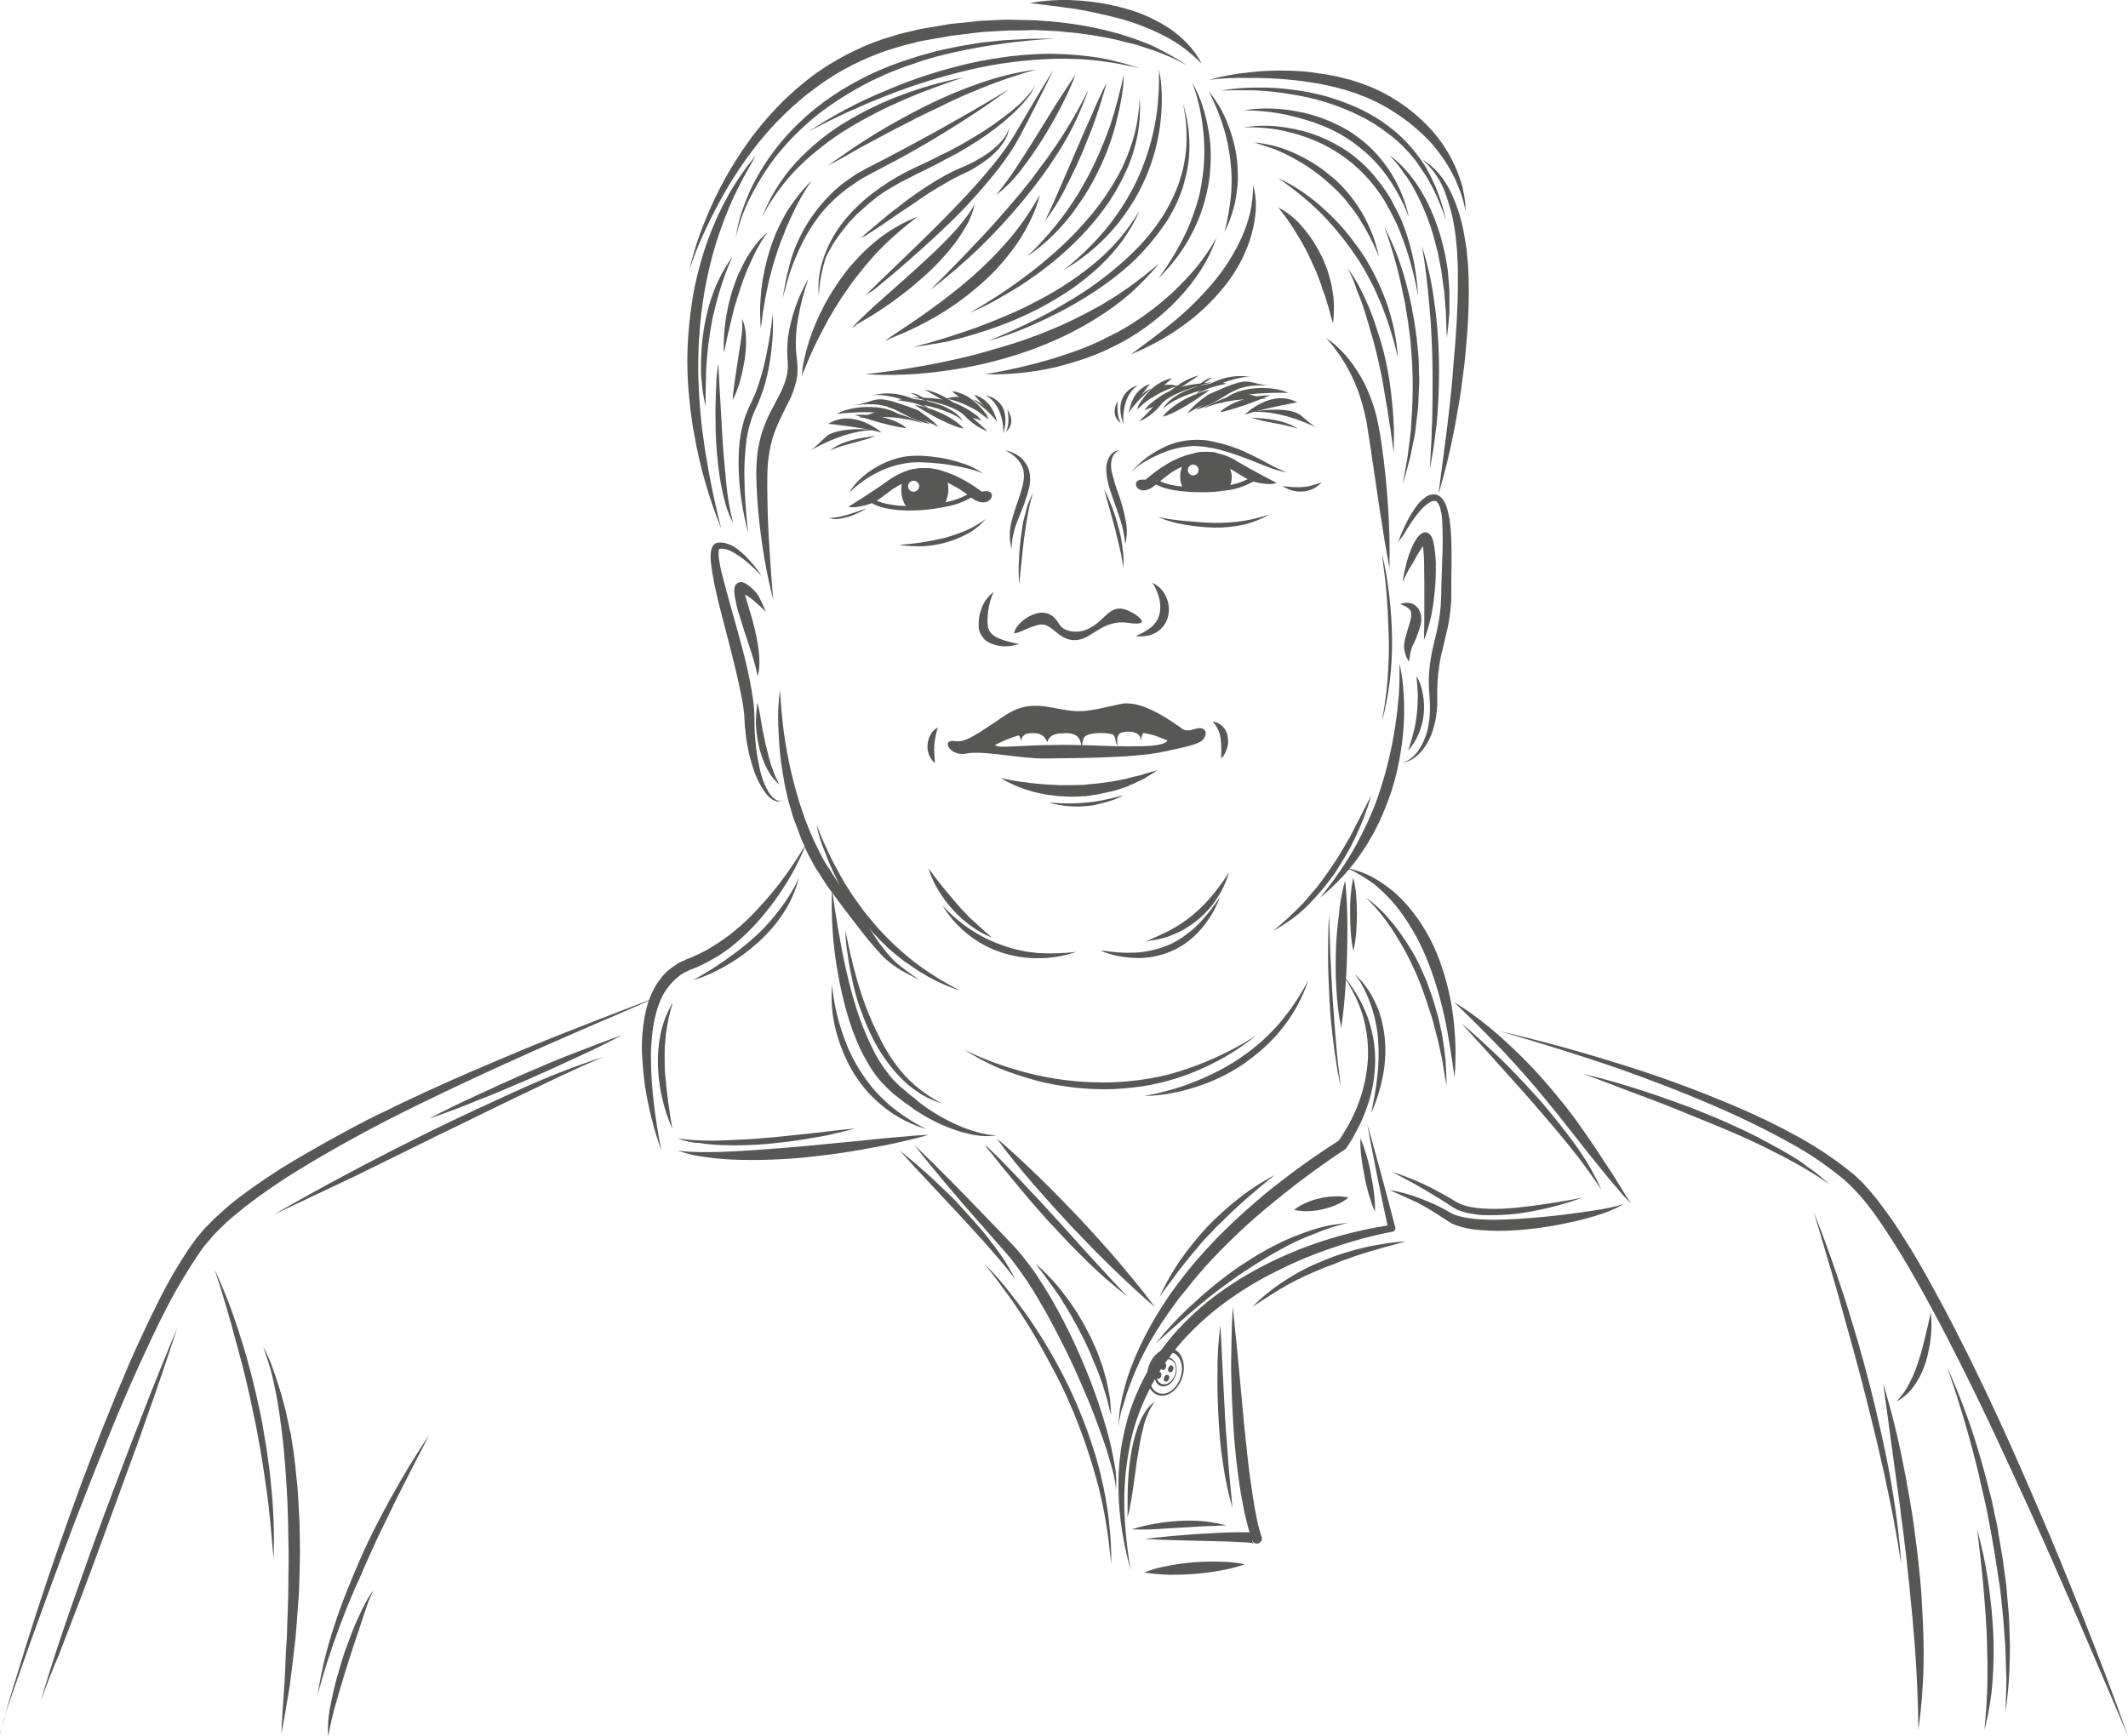 <?xml version="1.0" encoding="utf-8"?>
<!-- Generator: Adobe Illustrator 26.2.0, SVG Export Plug-In . SVG Version: 6.00 Build 0)  -->
<svg version="1.1" id="Layer_1" xmlns="http://www.w3.org/2000/svg" xmlns:xlink="http://www.w3.org/1999/xlink" x="0px" y="0px"
	 viewBox="0 0 908.5 741.5" style="enable-background:new 0 0 908.5 741.5;" xml:space="preserve">
<style type="text/css">
	.st0{fill:#575756;}
</style>
<g>
	<g id="Layer_2_1_">
		<g>
			<path class="st0" d="M355.2,379.8c1.6,11.6,3.5,23.1,6,34.3s5.8,22.4,10.8,32.6c2.3,5,5.4,9.8,9.1,14.1c0.5,0.5,0.9,1,1.5,1.5
				c0.5,0.5,1,1,1.5,1.5l3.3,2.8c1.1,1,2.2,1.7,3.4,2.7l1.6,1.4c0.6,0.5,1.2,0.9,1.7,1.3c4.7,3.4,9.6,6.2,14.8,8.5
				c2.6,1.2,5.3,2.1,8,2.9c1.4,0.4,2.8,0.7,4.3,1s2.9,0.4,4.4,0.4c-2.9,0.5-5.9,0.5-8.8,0c-0.8-0.1-1.5-0.2-2.2-0.4
				s-1.5-0.3-2.1-0.5l-2.1-0.5l-2.1-0.7c-5.6-1.8-11-4.5-16.1-7.7c-0.6-0.4-1.3-0.8-1.9-1.2l-1.8-1.4c-1.2-0.9-2.4-1.6-3.6-2.6
				l-3.5-2.7c-0.6-0.5-1.2-1.1-1.7-1.6c-0.6-0.5-1.2-1.1-1.6-1.6l-1.6-1.6l-1.5-1.7c-1-1.2-1.8-2.4-2.7-3.7
				c-1.6-2.5-3.1-5.1-4.5-7.9c-2.6-5.3-4.7-11-6.3-16.7c-1.6-5.7-2.9-11.4-3.9-17.3C355.5,403.2,354.8,391.5,355.2,379.8z"/>
		</g>
		<g>
			<path class="st0" d="M344.1,360.4c-2.4,6.3-5.5,12.3-9.1,17.9c-3.6,5.7-7.7,11.1-12.3,16.2c-2.3,2.5-4.7,4.9-7.4,7.2
				c-2.6,2.2-5.3,4.4-8.2,6.2s-6,3.5-9.1,4.9l-2.4,1L295,414l-0.5,0.2l-1,0.5l-1.1,0.5l-1,0.6c-0.7,0.4-1.3,0.8-1.8,1.3
				c-0.6,0.5-1.2,0.9-1.7,1.5l-1.6,1.6l-1.4,1.8c-0.5,0.6-0.8,1.3-1.3,1.9c-1.6,2.7-2.7,5.7-3.5,8.7c-0.8,3.1-1.4,6.3-1.7,9.5
				c-0.1,1.6-0.3,3.2-0.4,4.8c-0.1,1.6-0.1,3.3-0.1,4.9c0,6.6,0.5,13.2,1.3,19.8s1.8,13.2,3.2,19.8c-2.3-6.3-4.2-12.8-5.5-19.4
				c-1.5-6.6-2.3-13.3-2.7-20.1c-0.5-6.9,0.1-13.8,1.6-20.5c0.8-3.5,2.1-6.8,3.8-9.9c0.5-0.8,0.9-1.6,1.5-2.3
				c0.6-0.8,1.1-1.5,1.6-2.2l1.9-2c0.7-0.7,1.5-1.2,2.1-1.7c0.8-0.6,1.6-1.1,2.3-1.6l1.2-0.7l1.3-0.6l1.3-0.6l0.6-0.3l0.6-0.2
				l2.2-0.9c2.9-1.3,5.8-2.8,8.5-4.5c5.5-3.4,10.6-7.5,15.2-12c4.7-4.7,9-9.6,13-14.8C337,371.8,340.7,366.1,344.1,360.4z"/>
		</g>
		<g>
			<path class="st0" d="M289.3,491.3c1.1,0.2,2.2,0.3,3.4,0.4c1.1,0.1,2.2,0.2,3.4,0.2c2.2,0.1,4.5,0.1,6.7,0.1
				c4.5,0,8.9-0.3,13.4-0.5c8.9-0.5,17.8-1.3,26.7-2l26.7-2.6c2.2-0.2,4.5-0.5,6.7-0.7s4.5-0.4,6.7-0.6c4.5-0.4,8.9-0.8,13.5-1
				c-4.4,1.3-8.7,2.3-13.1,3.3s-8.8,1.8-13.3,2.6c-2.2,0.5-4.5,0.8-6.7,1.2l-6.7,1c-4.5,0.6-8.9,1.1-13.5,1.6
				c-9,0.9-18.1,1.2-27.1,1c-4.6-0.1-9.1-0.4-13.6-1c-1.2-0.2-2.2-0.3-3.4-0.5c-1.2-0.2-2.2-0.3-3.4-0.6
				C293.6,492.7,291.4,492.1,289.3,491.3z"/>
		</g>
		<g>
			<path class="st0" d="M425.5,486.1c6.3,5.3,12.3,11,18.2,16.7c5.9,5.7,11.6,11.6,17.3,17.6c5.6,6,11.1,12.1,16.5,18.4
				c5.3,6.3,10.6,12.6,15.5,19.3c-6.3-5.3-12.3-11-18.2-16.7s-11.6-11.6-17.3-17.6c-5.6-6-11.1-12.1-16.5-18.3
				C435.7,499.3,430.4,492.9,425.5,486.1z"/>
		</g>
		<g>
			<path class="st0" d="M390.3,488.9c10.6,10.1,20.7,20.5,30.8,31c2.5,2.6,5,5.2,7.6,7.9l3.8,4c1.3,1.4,2.5,2.7,3.7,4.2
				c2.3,2.9,4.6,5.8,6.6,8.9c2,3.1,4,6.2,5.9,9.4c7.3,12.7,13.5,26.1,18.5,39.8c2.5,6.9,4.7,13.9,6.5,20.9c0.9,3.6,1.6,7.2,2.2,10.8
				c0.7,3.6,0.8,7.3,0.5,11c0-1.8-0.2-3.6-0.6-5.4c-0.2-0.9-0.4-1.7-0.6-2.7l-0.7-2.6c-1-3.5-2-7-3.2-10.4s-2.4-6.8-3.7-10.2
				s-2.6-6.8-4.1-10.1c-2.8-6.7-5.7-13.3-9-19.8s-6.5-12.9-10.2-19.1c-3.5-6.2-7.5-12.2-11.8-17.8c-1.1-1.5-2.2-2.7-3.4-4.1
				l-3.6-4.1c-2.4-2.7-4.8-5.5-7.2-8.2C408.8,511.5,399.3,500.4,390.3,488.9z"/>
		</g>
		<g>
			<path class="st0" d="M477.6,609c0-3.3,0.3-6.6,1-9.9c0.6-3.3,1.5-6.5,2.4-9.7c2-6.3,4.6-12.5,7.6-18.4s6.4-11.6,10.2-17.2
				c3.8-5.5,7.9-10.8,12.2-15.8c4.4-5,8.9-9.9,13.7-14.4c4.7-4.6,9.8-9,14.8-13.3c10.3-8.4,21-16.2,32.2-23.3l-0.5,0.5
				c0.9-1.2,1.8-2.5,2.6-3.9s1.6-2.7,2.4-4.1c1.5-2.8,2.8-5.7,3.9-8.7c2.2-6,3.5-12.2,3.9-18.6c0.3-6.4-0.5-12.8-2.3-18.9
				c-2-6.2-4.9-12-8.7-17.3c4.3,5,7.8,10.7,10.3,16.8c2.4,6.2,3.8,12.9,3.8,19.6c0,6.8-1.1,13.5-3.3,19.8c-1.1,3.2-2.3,6.3-3.9,9.3
				c-0.8,1.6-1.6,3-2.4,4.5c-0.9,1.5-1.8,2.9-2.8,4.4c-0.1,0.2-0.3,0.3-0.5,0.4l-0.1,0.1c-10.9,7.2-21.4,15-31.5,23.4
				c-10.1,8.2-19.6,17.3-28.3,26.9l-3.2,3.7c-1.1,1.3-2.1,2.5-3.1,3.8s-2,2.5-3.1,3.8s-2,2.5-3,3.9c-3.9,5.2-7.5,10.7-10.8,16.3
				c-3.2,5.6-6,11.5-8.3,17.6c-1.2,3.1-2.2,6.1-3.1,9.3C478.6,602.5,477.9,605.7,477.6,609z"/>
		</g>
		<g>
			<path class="st0" d="M583.7,480c1.1,3.7,2.1,7.4,3.1,11l3,11c2,7.4,4,14.8,5.9,22.2c0.2,0.8-0.3,1.6-1.1,1.8l0,0h-0.1h-0.1
				c-8.5,1.6-16.9,3.9-25,6.7c-8.2,2.7-16.2,6-23.9,9.9c-7.8,3.8-15.1,8.2-22.1,13.3s-13.3,10.8-19,17.2
				c-5.6,6.5-10.5,13.6-14.2,21.3c-3.8,7.7-6.6,15.8-8.1,24.2c-1.6,8.5-2.3,17.2-2.1,25.8c0.3,8.7,1.2,17.3,2.7,26
				c-4.7-16.8-6.7-34.7-4-52.3c0.7-4.4,1.7-8.7,2.9-13c2.6-8.5,6.4-16.8,11.2-24.2c2.4-3.8,5.1-7.4,8-10.8
				c5.9-6.7,12.5-12.8,19.7-18s14.8-9.7,22.9-13.6c16-7.7,33-12.8,50.6-15.4l-1.3,1.8c-1.6-7.5-3.2-15-4.7-22.5l-2.2-11.2
				C585.1,487.6,584.4,483.8,583.7,480z"/>
		</g>
		<g>
			<path class="st0" d="M552.5,516.7c1.6-1.4,3.5-2.4,5.4-3.2c1.8-0.8,3.8-1.4,5.7-1.8c1.9-0.5,4-0.7,5.9-0.8c2.1-0.1,4.2,0,6.2,0.5
				c-1.6,1.4-3.5,2.4-5.4,3.2c-1.8,0.8-3.8,1.4-5.7,1.8c-1.9,0.5-4,0.7-5.9,0.8C556.5,517.3,554.5,517.1,552.5,516.7z"/>
		</g>
		<g>
			<path class="st0" d="M575.3,370.8c4.5,0.9,8.7,2.5,12.6,4.9c3.9,2.4,7.5,5.2,10.7,8.5c6.3,6.6,11.3,14.4,14.8,22.9
				c3.4,8.4,5.7,17.2,6.9,26.2c1.2,8.9,1.4,17.9,0.7,26.8c-1.3-8.8-2.5-17.6-4.4-26.2s-4.4-16.9-7.7-25c-3.3-8-7.7-15.5-13.1-22.3
				c-2.8-3.3-5.9-6.4-9.2-9.1C583,374.9,579.2,372.6,575.3,370.8z"/>
		</g>
		<g>
			<path class="st0" d="M620.8,428c4.2,2.5,8.1,5.2,11.9,8.2c3.8,3,7.5,6.1,11,9.4c7.1,6.5,13.8,13.6,19.9,21l4.6,5.6l4.4,5.8
				c2.8,3.9,5.6,7.9,8.2,11.8c2.6,4,5.3,7.9,7.9,12c1.3,2,2.5,4.1,3.8,6.1c1.2,2.1,2.5,4.1,4,6c-1.8-1.6-3.6-3.3-5-5.2l-4.7-5.5
				c-3-3.7-6.1-7.5-9-11.1c-2.9-3.7-5.9-7.6-8.9-11.3l-4.4-5.6l-4.5-5.5c-6-7.4-12.3-14.4-18.8-21.4
				C634.5,441.4,627.8,434.6,620.8,428z"/>
		</g>
		<g>
			<path class="st0" d="M593.2,508.2c4.4,0.7,8.5,1.8,12.7,3.4c2,0.8,4.1,1.6,6.1,2.5s4,1.9,5.9,3l1.5,0.9l1.3,0.6l1.4,0.5
				c0.5,0.2,1,0.3,1.5,0.4c1.9,0.5,4,0.8,6,1c4.2,0.4,8.4,0.5,12.6,0.3c8.5-0.3,17.1-1.1,25.6-2.1c4.3-0.6,8.5-1.1,12.8-1.8
				c4.3-0.6,8.5-1.5,12.7-2.7c-3.9,2.1-7.9,3.8-12.1,5c-4.2,1.3-8.4,2.3-12.7,3.2c-8.6,1.8-17.3,2.9-26.1,3.2
				c-4.5,0.1-8.9-0.1-13.3-0.6c-2.2-0.3-4.6-0.8-6.7-1.5c-0.6-0.2-1.1-0.4-1.6-0.6c-0.6-0.2-1.1-0.5-1.6-0.8c-0.6-0.3-1.1-0.7-1.6-1
				l-1.4-0.9c-3.6-2.4-7.2-4.6-11-6.6C601,511.7,597.2,509.9,593.2,508.2z"/>
		</g>
		<g>
			<path class="st0" d="M640.4,440.4c17.4,4,34.8,8.8,51.9,14.2c17.2,5.3,34,11.6,50.6,18.7c8.2,3.6,16.4,7.5,24.3,11.9
				c8,4.4,15.6,9.4,22.7,15.1l1.4,1.1c0.5,0.4,0.9,0.8,1.3,1.2l2.5,2.4c0.4,0.4,0.8,0.9,1.2,1.3l1.2,1.3l2.2,2.6
				c1.5,1.7,2.8,3.6,4.2,5.4s2.6,3.7,4,5.5c5,7.5,9.8,15.2,14.2,23.1c17.6,31.4,32.7,64.1,46.8,97c3.6,8.2,7.1,16.6,10.5,24.8
				c3.4,8.3,6.8,16.7,10.1,25c6.6,16.7,13,33.4,19,50.4c-14-33-28.1-66-42.9-98.6c-7.5-16.3-14.9-32.6-22.8-48.7
				c-7.9-16.1-16-32-24.8-47.5c-4.4-7.8-9-15.4-14-22.8c-4.9-7.4-10.3-14.5-16.9-20.2c-6.8-5.6-14.1-10.7-21.8-14.9
				c-7.8-4.4-15.7-8.4-23.7-12.1c-16.3-7.5-33-14-49.8-20C674.8,450.7,657.6,445.4,640.4,440.4z"/>
		</g>
		<g>
			<path class="st0" d="M0,741.3c0.1-0.6,0.2-1.2,0.3-1.7l0.4-1.7l0.9-3.4l1.9-6.8c1.3-4.6,2.7-9,4.1-13.5c2.7-9,5.5-17.9,8.4-26.8
				c5.8-17.8,12-35.6,18.5-53.2c6.5-17.6,13.5-35.1,20.9-52.4c3.8-8.6,7.8-17.2,12-25.6c4.2-8.5,9-16.8,14.4-24.6
				c0.7-1,1.5-1.9,2.1-2.9l2.3-2.7l1.2-1.4c0.4-0.5,0.9-0.9,1.3-1.3l2.5-2.6c1.7-1.6,3.6-3.2,5.3-4.8s3.7-3,5.5-4.5
				c7.6-5.7,15.4-11,23.5-15.8s16.4-9.4,24.7-13.9c4.2-2.2,8.3-4.4,12.6-6.4s8.4-4.2,12.7-6.1c8.5-4,17.1-7.9,25.7-11.6
				s17.3-7.4,26-11c17.4-7.1,35-13.8,52.4-20.5c-8.5,4-17.2,7.6-25.8,11.3c-8.6,3.7-17.3,7.6-25.8,11.3c-17.2,7.7-34.1,15.5-51,23.8
				s-33.3,17.2-49.2,26.9c-7.9,4.8-15.6,10.1-23,15.8c-1.8,1.5-3.6,2.9-5.4,4.4s-3.5,3.1-5.1,4.7l-2.4,2.4c-0.4,0.4-0.8,0.8-1.2,1.3
				l-1.1,1.3l-2.2,2.6c-0.7,0.9-1.4,1.8-2,2.7c-5.2,7.7-10,15.6-14.2,23.8c-4.3,8.2-8.2,16.8-12.1,25.3
				c-7.8,17.1-14.7,34.4-21.6,51.9c-6.9,17.4-13.4,35.1-19.8,52.7c-3.2,8.8-6.4,17.6-9.5,26.5l-4.6,13.3l-2.2,6.7L0.7,738l-0.5,1.6
				C0.2,740.1,0,740.7,0,741.3z"/>
		</g>
		<g>
			<path class="st0" d="M112.4,575.2c0.9,1.6,1.6,3.1,2.3,4.7c0.7,1.6,1.4,3.2,1.9,4.9c0.6,1.7,1.2,3.3,1.7,5l1.6,5
				c0.5,1.7,0.9,3.4,1.4,5.1c0.5,1.7,0.9,3.4,1.2,5.1l1.1,5.1l0.6,2.5l0.4,2.6c1.2,7,1.8,14,2.5,20.9c0.2,3.5,0.4,7,0.6,10.6
				c0.1,1.7,0.2,3.5,0.2,5.2l0.1,5.2c0.2,7.1-0.1,14.1-0.3,21.1l-0.1,2.6l-0.2,2.6l-0.4,5.2c-0.2,3.5-0.5,7-0.8,10.5
				c-0.8,7-1.6,14-2.5,20.8c-1.2,7-2.3,13.9-3.6,20.7c0.3-7,0.8-14,1.3-20.9c0.2-3.5,0.4-7,0.5-10.5s0.4-7,0.6-10.5
				c0.1-7,0.6-14,0.6-20.9c0-7,0.3-14,0-20.8c-0.1-13.9-0.9-27.8-2.3-41.6c-0.8-6.9-1.7-13.8-3-20.6l-1.1-5.1
				c-0.4-1.7-0.8-3.4-1.2-5C114.6,581.8,113.5,578.5,112.4,575.2z"/>
		</g>
		<g>
			<path class="st0" d="M526.3,558.1c0.9,8.3,1.7,16.6,2.5,24.9l2.3,24.8c0.9,8.2,1.6,16.5,2.8,24.7l0.9,6.1l1,6.1
				c0.2,1.1,0.4,2,0.6,3l0.6,3c0.2,1,0.5,1.9,0.8,2.9l0.8,2.9l-4.1,1.4c0.1,0.4,0.3,0.7,0.6,0.9c0.1,0.1,0.2,0.1,0.3,0.2l0.2,0.1
				l0,0h-0.1c-0.2,0-0.4-0.1-0.6-0.1c-0.4-0.1-0.9-0.1-1.4-0.2c-1-0.1-1.9-0.2-2.9-0.2c-1.9-0.1-4-0.2-5.9-0.3l-12-0.3l-12-0.3
				c-4-0.1-8-0.3-12-0.5c4-0.5,7.9-0.9,12-1.3c4-0.3,8-0.7,12-0.9s8-0.5,12-0.6c2-0.1,4.1-0.1,6.1-0.1c1,0,2,0,3.1,0.1
				c0.5,0,1.1,0.1,1.6,0.1c0.3,0,0.6,0.1,0.9,0.1l0.3,0.1c0.1,0,0.2,0.1,0.3,0.1c0.2,0.1,0.4,0.1,0.6,0.2c0.1,0.1,0.3,0.2,0.4,0.3
				c0.3,0.3,0.6,0.7,0.7,1.1l0,0c0.3,1.2-0.4,2.3-1.5,2.7c-1.1,0.3-2.1-0.3-2.6-1.3l0,0l-1-3.1c-0.3-1.1-0.7-2-0.9-3.1
				c-0.5-2-1.1-4.2-1.5-6.2l-1.2-6.2l-1-6.2c-0.3-2.1-0.5-4.2-0.8-6.2s-0.5-4.2-0.7-6.3s-0.4-4.2-0.6-6.3l-0.4-6.3
				c-0.2-4.2-0.5-8.3-0.6-12.5s-0.3-8.3-0.3-12.5C525.7,574.8,525.8,566.5,526.3,558.1z"/>
		</g>
		<g>
			<path class="st0" d="M488.5,671.5c3.4-1.4,7-2.3,10.6-2.9c7.1-1.4,14.3-1.9,21.5-1.7c3.7,0,7.3,0.4,10.9,1.1
				c-3.5,1.2-7,2.1-10.6,2.7c-3.6,0.7-7.1,1.1-10.7,1.4c-3.6,0.3-7.2,0.4-10.8,0.4C495.8,672.4,492.1,672.1,488.5,671.5z"/>
		</g>
		<g>
			<path class="st0" d="M804,590.9c3.6,11.9,6.6,24,8.9,36.3c0.7,3.1,1.2,6.1,1.7,9.2c0.6,3.1,1.1,6.1,1.6,9.2
				c1,6.1,1.7,12.3,2.5,18.5c0.6,6.2,1.4,12.4,1.7,18.6c0.4,6.2,0.7,12.5,0.8,18.7c0.3,12.5-0.5,25-2.2,37.3
				c-0.1-12.5-0.7-24.8-1.6-37.2c-0.3-3.1-0.6-6.2-0.8-9.2s-0.6-6.2-0.9-9.2c-0.5-6.2-1.3-12.3-1.9-18.5l-1.1-9.2
				c-0.3-3.1-0.9-6.1-1.2-9.2c-0.3-3.1-0.8-6.1-1.2-9.2l-1.3-9.2L804,590.9z"/>
		</g>
	</g>
	<g id="Layer_3">
		<g>
			<path class="st0" d="M494.2,595.7c-3.9-1.4-5.6-6.8-3.8-12.2s6.6-8.7,10.5-7.4s5.6,6.8,3.8,12.2
				C502.9,593.8,498.2,597.1,494.2,595.7z M500.5,577.6c-3.5-1.2-7.6,1.7-9.2,6.5c-1.6,4.7-0.1,9.6,3.4,10.8s7.6-1.7,9.2-6.5
				C505.6,583.6,504.1,578.8,500.5,577.6L500.5,577.6z"/>
		</g>
		<g>
			<path class="st0" d="M495.6,591.9c-2.4-0.8-3.4-4.2-2.3-7.5c1.1-3.3,4-5.3,6.3-4.5c2.3,0.9,3.4,4.2,2.3,7.5
				S497.9,592.7,495.6,591.9z M499.6,580.6c-2.1-0.7-4.7,1.1-5.6,3.9s-0.1,5.8,2,6.5s4.7-1.1,5.6-3.9
				C502.6,584.3,501.7,581.3,499.6,580.6L499.6,580.6z"/>
		</g>
		<g>
			
				<ellipse transform="matrix(0.323 -0.946 0.946 0.323 -215.915 865.315)" class="st0" cx="497.1" cy="583.6" rx="1.5" ry="1.1"/>
		</g>
		<g>
			
				<ellipse transform="matrix(0.323 -0.946 0.946 0.323 -214.777 868.909)" class="st0" cx="500.2" cy="584.6" rx="1.5" ry="1.1"/>
		</g>
		<g>
			
				<ellipse transform="matrix(0.323 -0.946 0.946 0.323 -220.895 865.876)" class="st0" cx="495" cy="587.4" rx="1.5" ry="1.1"/>
		</g>
		<g>
			
				<ellipse transform="matrix(0.323 -0.946 0.946 0.323 -219.735 869.843)" class="st0" cx="498.3" cy="588.6" rx="1.5" ry="1.1"/>
		</g>
	</g>
	<g id="Layer_4">
		<g>
			<path class="st0" d="M333,294.6c0.3,6,0.9,11.9,1.6,17.8c0.8,5.9,1.9,11.7,3.2,17.4c2.7,11.4,6.3,22.8,11.6,33.1l2,3.9l1.1,1.9
				c0.4,0.7,0.8,1.3,1.2,1.8c1.6,2.4,3,4.9,4.8,7.4c3.4,4.9,6.8,9.9,10.1,14.8c1.6,2.4,3.4,4.9,5,7.4s3.4,4.8,5.3,7.1
				c1.8,2.2,4,4.3,6.3,6c2.3,1.8,4.8,3.5,7.3,5.3c-2.7-1.4-5.3-2.7-7.9-4.2c-2.6-1.6-5.1-3.4-7.3-5.5c-4.2-4.4-8-9-11.6-13.8
				c-3.7-4.7-7.3-9.5-10.8-14.3c-1.8-2.3-3.4-5-5.1-7.6c-0.4-0.7-0.9-1.3-1.3-1.9l-1.1-2l-2.2-4.1c-0.8-1.4-1.3-2.7-1.9-4.2
				c-0.7-1.5-1.3-2.7-1.8-4.2l-1.6-4.3l-0.8-2.1c-0.3-0.7-0.5-1.5-0.7-2.1l-1.3-4.4c-0.5-1.5-0.8-2.9-1.1-4.4
				c-0.3-1.5-0.8-2.9-1-4.5l-0.8-4.5c-1-5.9-1.6-11.9-1.8-18C332,306.6,332.2,300.6,333,294.6z"/>
		</g>
		<g>
			<path class="st0" d="M597.5,283.4c1,4.5,1.6,9,1.8,13.7c0.3,4.6,0.2,9.2-0.1,13.8c-0.7,9.2-2.4,18.4-5.2,27.1
				c-1.5,4.4-3.2,8.7-5.1,12.9c-1.1,2-2,4.2-3.2,6.1c-0.6,1-1.2,2-1.7,3l-1.9,2.9c-5,7.8-11.3,14.5-18.5,20.4
				c5.7-7,10.9-14.4,15.3-22.3c2.1-3.9,4.1-7.9,5.9-12s3.4-8.2,4.7-12.5c2.7-8.5,4.8-17.3,6.1-26.1c0.7-4.5,1.2-8.9,1.6-13.5
				C597.5,292.3,597.5,287.9,597.5,283.4z"/>
		</g>
		<g>
			<path class="st0" d="M574.3,376c0.5,5.3,0.8,10.6,0.9,15.8c0.1,5.2,0,10.5-0.1,15.7s-0.4,10.5-0.8,15.7
				c-0.4,5.2-0.9,10.5-1.7,15.7c-1.1-5.2-1.7-10.5-2-15.7c-0.4-5.2-0.4-10.6-0.3-15.8c0.1-5.2,0.5-10.5,1.2-15.7
				C571.9,386.4,572.8,381.2,574.3,376z"/>
		</g>
		<g>
			<path class="st0" d="M325.2,246c-2-2.1-4.1-4.2-6.3-6c-2.1-1.8-4.5-3.5-7-4.7c-1.2-0.6-2.4-0.9-3.7-1c-0.3,0-0.6,0-0.9,0.1
				c-0.1,0-0.4,0-0.3,0.1l0,0c0,0-0.1,0.1-0.1,0.3c-0.1,0.3-0.1,0.5-0.1,0.8c-0.1,1.4,0,2.6,0.3,4c0.2,1.4,0.5,2.8,0.8,4.2
				c1.4,5.6,2.9,11.1,4.5,16.8c1.6,5.6,3.2,11.2,4.7,17c1.5,5.7,2.8,11.4,3.8,17.3c0.5,2.9,0.9,5.9,1.1,8.9c0.2,3.1,0,5.9,0.2,8.7
				c0.2,2.8,0.4,5.7,0.8,8.5s1,5.6,1.6,8.4c0.7,2.8,1.6,5.4,3,7.9c0.7,1.3,1.5,2.4,2.5,3.4c0.5,0.5,1.2,0.8,1.7,1.1
				c0.7,0.2,1.5,0.2,2.1-0.1c-0.7,0.4-1.5,0.6-2.1,0.5c-0.8-0.1-1.5-0.4-2.1-0.8c-1.3-0.9-2.3-1.9-3.2-3.2c-1.7-2.4-3.1-5.1-4.2-7.9
				c-2-5.6-3.4-11.5-4-17.4c-0.2-1.5-0.3-3-0.4-4.5s-0.1-2.9-0.3-4.3c-0.3-2.8-0.8-5.6-1.4-8.4c-1.1-5.6-2.5-11.2-3.9-16.9l-4.4-17
				c-1.5-5.7-2.8-11.3-3.8-17.3c-0.2-1.5-0.5-2.9-0.6-4.5c-0.2-1.6-0.2-3.2,0.1-4.8c0.1-0.5,0.2-1,0.4-1.4c0.2-0.6,0.6-1.1,1.1-1.5
				c0.3-0.2,0.6-0.4,1-0.5c0.2,0,0.3-0.1,0.5-0.1h0.4c0.5,0,0.9,0,1.4,0c1.6,0.2,3.2,0.8,4.7,1.6c2.5,1.6,4.8,3.6,6.8,5.9
				C321.8,241.2,323.6,243.5,325.2,246z"/>
		</g>
		<g>
			<path class="st0" d="M326.9,261.2c-1.6-1.6-3.3-3.2-5-4.6c-1.6-1.4-3.3-2.5-5.1-3.4c-0.2-0.1-0.4-0.1-0.6-0.2c-0.1,0-0.2,0-0.2,0
				h-0.2c0.1,0,0.1,0,0.2,0c0.2,0,0.4,0,0.6-0.1s0.5-0.2,0.6-0.4c0.1-0.1,0.1-0.1,0.2-0.2c0-0.1,0.1-0.1,0.1-0.2c0,0,0-0.1,0.1-0.1
				c0-0.1,0,0.1,0.1,0.3c0.2,1,0.4,1.9,0.7,2.9l1.9,6.4c1.4,4.4,2.4,8.8,3.2,13.3c0.4,2.3,0.6,4.6,0.7,6.9s-0.1,4.7-0.7,6.9
				c-1-4.4-2.2-8.7-3.7-13c-1.4-4.3-2.8-8.4-4.1-12.8c-0.7-2.1-1.3-4.4-1.7-6.7c-0.3-1.3-0.5-2.5-0.5-3.8c0-0.5,0-1,0.1-1.5
				c0.1-0.2,0.1-0.4,0.2-0.6c0-0.1,0.1-0.2,0.2-0.4c0.1-0.1,0.2-0.3,0.3-0.4c0.5-0.6,1.2-0.9,1.9-0.9h0.4h0.2l0.3,0.1
				c0.2,0.1,0.4,0.1,0.6,0.2c0.3,0.1,0.7,0.3,1,0.5c2.1,1.4,3.9,3.1,5.2,5.2C325,256.9,326.1,259,326.9,261.2z"/>
		</g>
		<g>
			<path class="st0" d="M596.8,231.8c1-2.9,2.2-5.7,3.6-8.5s3-5.5,4.9-7.9c1.1-1.4,2.3-2.4,3.7-3.4c0.9-0.5,1.7-0.8,2.7-0.9
				c1.2-0.1,2.3,0.3,3.2,1c1.4,1.3,2.3,2.9,2.8,4.7c0.5,1.6,0.8,3.1,1.1,4.7c0.5,3.1,0.7,6.2,0.8,9.3c0.1,3.1,0.1,6.2,0.1,9.2
				s-0.1,6.1-0.1,9.2v4.6c0,1.6,0,3.1-0.2,4.7c-0.2,3.2-0.7,6.3-1.3,9.4c-0.7,3.1-1.5,6.1-2.1,9c-0.8,2.9-1.4,5.8-1.7,8.7l-0.3,2.2
				l-0.2,2.2c-0.1,0.8-0.1,1.5-0.1,2.2c0,0.8-0.1,1.5-0.1,2.2v4.6c0,0.8,0,1.6,0,2.3l-0.2,2.3c-0.3,3.2-1,6.3-2,9.3
				c-1.1,3-2.7,5.8-4.7,8.1c-1.1,1.2-2.2,2.2-3.6,3.1s-2.8,1.4-4.4,1.5c1.5-0.3,2.8-1,4-2s2.1-2,3-3.3c1.6-2.4,2.8-5.1,3.6-8
				c0.7-2.8,1.1-5.8,1.2-8.7v-2.2c0-0.8-0.1-1.5-0.1-2.2l-0.3-4.6c-0.2-3.1-0.1-6.3,0.2-9.4s0.9-6.2,1.6-9.3c0.7-3,1.5-5.9,2-8.8
				c0.6-2.9,1-5.8,1.2-8.8c0.1-1.5,0.1-2.9,0.2-4.5l0.1-4.7l0.3-9.2c0.3-6,0.3-12,0-18c-0.1-1.5-0.3-2.8-0.7-4.3
				c-0.2-1.2-0.7-2.3-1.5-3.3c-0.3-0.3-0.7-0.4-1.1-0.4c-0.6,0-1.1,0.1-1.6,0.4c-1.3,0.7-2.3,1.6-3.3,2.5c-2,2.1-3.9,4.6-5.5,7.1
				c-0.9,1.3-1.6,2.5-2.4,3.9C598.7,229.3,597.5,230.4,596.8,231.8z"/>
		</g>
		<g>
			<path class="st0" d="M598.8,248.5c0.4-2.8,1-5.5,1.7-8.2s1.7-5.4,2.9-7.9c0.3-0.7,0.7-1.4,1.1-1.9c0.4-0.8,1-1.5,1.6-2
				c0.2-0.2,0.5-0.4,0.7-0.6c0.2-0.1,0.3-0.2,0.5-0.3c0.2-0.1,0.4-0.1,0.5-0.2c0.2,0,0.5-0.1,0.7-0.1c0.8,0,1.5,0.4,1.9,0.9
				c0.3,0.3,0.5,0.6,0.7,0.9c0.2,0.4,0.4,0.9,0.6,1.4c0.1,0.4,0.2,0.8,0.3,1.2c0.6,2.8,0.9,5.7,1,8.6c0.1,5.6-0.2,11.2-1,16.8
				c-0.7,5.5-2,11-4.1,16.3c0.2-5.6,0.2-11,0.2-16.6c0-5.5,0-11-0.1-16.4c0-1.4-0.1-2.7-0.2-4c-0.1-1.3-0.2-2.6-0.4-3.9
				c-0.1-0.5-0.2-1-0.3-1.5c0,0,0,0,0.1,0.1c0.3,0.3,0.7,0.4,1.1,0.5c0.1,0,0.3,0,0.4,0s0.2-0.1,0.3-0.1s0,0,0,0s-0.1,0-0.1,0.1
				c-0.4,0.4-0.8,0.8-1.1,1.2c-0.4,0.5-0.8,1-1.1,1.6c-1.5,2.2-2.7,4.7-4.1,7C601.2,243.4,600.1,245.9,598.8,248.5z"/>
		</g>
		<g>
			<path class="st0" d="M597.8,258c1.3-0.6,2.7-0.7,4.1-0.5c1.6,0.3,3,1.4,3.9,2.8c0.8,1.5,1.1,3.1,1,4.7c0,0.4-0.1,0.8-0.2,1.1
				c-0.1,0.3-0.1,0.8-0.2,1c-0.2,0.6-0.3,1.3-0.5,1.8c-0.8,2.3-1.6,4.6-2.8,6.8c-0.9,1.8-1.1,4.3-1.6,6.9c-0.7-1.2-1.3-2.3-1.6-3.6
				c-0.4-1.4-0.6-2.8-0.4-4.2c0.2-1.4,0.5-2.6,0.9-3.9l1-3.4c0.2-0.6,0.3-1.2,0.5-1.7c0.1-0.3,0.2-0.5,0.2-0.8
				c0.1-0.2,0.1-0.5,0.2-0.8c0.2-0.9,0.2-1.7,0.2-2.5c-0.2-0.9-0.7-1.6-1.4-2.1C600.1,258.9,599,258.4,597.8,258z"/>
		</g>
		<g>
			<path class="st0" d="M545.7,88.6c4.3,2.2,8,5.3,11,9.1c3.1,3.7,5.7,7.9,7.8,12.2c0.5,1.1,0.9,2.2,1.4,3.4l0.7,1.7l0.5,1.7
				c0.3,1.2,0.7,2.3,1,3.5s0.5,2.3,0.7,3.6l0.3,1.7c0.1,0.6,0.1,1.2,0.2,1.8c0.1,1.2,0.2,2.4,0.2,3.6c0,2.4-0.1,4.7-0.4,7.2
				c-0.8-2.3-1.3-4.6-1.9-6.8c-0.4-1.1-0.7-2.2-1-3.3l-0.5-1.6l-0.6-1.6c-0.4-1.1-0.8-2.1-1.1-3.3l-1.2-3.2l-0.6-1.6l-0.7-1.6
				c-0.5-1.1-0.9-2.1-1.4-3.1c-1.8-4.2-4-8.1-6.4-12C551.3,95.9,548.6,92.1,545.7,88.6z"/>
		</g>
		<g>
			<path class="st0" d="M566,144.3c1.8,1.2,3.7,2.5,5.2,4.1c0.9,0.8,1.6,1.6,2.3,2.3c0.8,0.8,1.5,1.6,2.2,2.5
				c2.8,3.5,5.2,7.3,7.2,11.3c1.9,4.1,3.5,8.3,4.6,12.6c0.3,1.1,0.5,2.2,0.7,3.3s0.5,2.2,0.7,3.3c0.4,2.1,0.7,4.4,1,6.5
				c1.3,8.7,2.1,17.4,2.7,26.2s0.8,17.5,0.6,26.3c-1.6-8.6-3-17.3-4.3-25.9s-2.5-17.3-3.8-25.8l-1-6.4c-0.1-1.1-0.4-2.1-0.5-3.2
				s-0.3-2.1-0.6-3.1c-0.9-4.2-2-8.2-3.5-12.2c-1.6-4-3.4-7.9-5.6-11.4c-0.6-1-1.2-1.8-1.7-2.7c-0.6-0.9-1.3-1.7-1.9-2.6
				C569,147.5,567.5,145.8,566,144.3z"/>
		</g>
		<g>
			<path class="st0" d="M516.1,34.1c5.6-1.6,11.2-2.6,17.1-3.2c5.8-0.7,11.6-0.9,17.4-0.7c2.9,0.1,5.8,0.2,8.7,0.6s5.8,0.8,8.7,1.3
				c2.9,0.5,5.7,1.3,8.6,2c2.8,0.9,5.6,1.8,8.3,2.9c11,4.6,20.7,11.7,28.3,20.9c3.7,4.7,6.7,9.7,8.9,15.2c0.6,1.4,1,2.8,1.5,4.2
				s0.9,2.8,1.1,4.3c0.7,2.8,1,5.7,1,8.6c-0.5-2.8-1.3-5.6-2.2-8.2c-0.5-1.4-1.1-2.6-1.6-4s-1.2-2.5-1.8-3.8
				c-2.6-4.9-5.9-9.6-9.7-13.8c-7.7-8.1-17-14.6-27.3-18.9s-21.5-6.4-32.8-7.5c-5.6-0.5-11.3-0.8-17.1-0.7
				C527.5,33.1,521.8,33.4,516.1,34.1z"/>
		</g>
		<g>
			<path class="st0" d="M607.3,68.2c5.4,3.1,9.5,8.4,12.2,14.1c2.7,5.7,4.6,11.8,5.6,18l0.8,4.7c0.2,0.8,0.2,1.6,0.3,2.3l0.2,2.3
				c0.1,1.6,0.4,3.1,0.4,4.7l0.2,4.7c0.2,6.3,0,12.5-0.3,18.7c-0.2,3.1-0.4,6.2-0.7,9.3s-0.5,6.2-0.9,9.3s-0.8,6.2-1.2,9.2
				c-0.2,1.6-0.4,3.1-0.7,4.7l-0.8,4.6c-2,12.2-4.7,24.3-8.3,36.2c1.6-12.3,3.3-24.5,4.7-36.8c0.7-6.1,1.3-12.2,1.7-18.4
				c0.3-3.1,0.5-6.1,0.8-9.2l0.6-9.2c0.1-3.1,0.3-6.1,0.4-9.2l0.1-4.7v-2.3v-2.3v-4.6c0-1.6-0.2-3-0.2-4.6c-0.1-3-0.5-6.1-0.8-9.1
				c-0.7-6-2.1-11.9-4.2-17.6C615.4,77.4,611.9,72.3,607.3,68.2z"/>
		</g>
		<g>
			<path class="st0" d="M506.9,28c-2.4-1.4-4.8-2.6-7.4-3.7l-3.8-1.6c-1.3-0.5-2.6-1-3.9-1.4c-1.3-0.4-2.6-0.9-3.9-1.3
				s-2.6-0.9-4-1.2l-4.1-1c-1.4-0.4-2.6-0.7-4-1c-5.3-1.2-10.8-2-16.2-2.7l-8.1-0.8l-8.2-0.4c-1.4-0.1-2.7-0.1-4.1,0l-4.1,0.1h-3.9
				c-1.4,0-2.7,0.2-4.1,0.2l-8.2,0.5l-8.1,1l-4.1,0.5c-1.4,0.1-2.7,0.5-4.1,0.7l-8.1,1.4l-2,0.4c-0.7,0.1-1.4,0.3-1.9,0.5l-4,1
				c-1.4,0.3-2.6,0.8-3.9,1.1l-3.9,1.2c-10.3,3.5-20,8.4-28.8,14.7c-2.1,1.6-4.4,3.2-6.5,4.9c-2.1,1.7-4.1,3.6-6.1,5.3
				c-1,0.9-1.9,1.9-2.9,2.8l-1.5,1.5l-1.5,1.5l-2.8,3l-2.7,3.1c-7,8.4-13.2,17.5-18.4,27.1c-2.7,4.8-5.1,9.8-7.4,14.8
				s-4.3,10.2-6,15.4c1.3-5.4,2.8-10.8,4.7-15.9c1.9-5.2,4.1-10.4,6.5-15.4s5.1-9.9,8-14.6c2.9-4.7,6.1-9.4,9.6-13.8
				c3.5-4.5,7.2-8.6,11.2-12.6c2-1.9,4.1-3.9,6.2-5.7c2.1-1.8,4.4-3.6,6.6-5.3c9.1-6.7,19.2-11.9,29.9-15.6l4.3-1.3
				c1.4-0.4,2.7-0.9,4.1-1.2l4.2-1c0.7-0.1,1.4-0.3,2-0.5l2-0.4l8.2-1.4c1.4-0.2,2.7-0.5,4.2-0.7l4.2-0.4l8.3-0.9l8.3-0.4
				c1.5-0.1,2.8-0.1,4.2-0.1l4.2,0.1l4.2,0.1c1.4,0,2.8,0,4.2,0.2c11.1,0.6,22.2,2.3,33,5.3c1.4,0.3,2.7,0.8,4,1.2l4,1.3
				c1.4,0.5,2.6,1,3.9,1.5c1.3,0.5,2.6,1,3.9,1.6C497.3,22.2,502.3,24.8,506.9,28z"/>
		</g>
		<g>
			<path class="st0" d="M322.8,66.3c-1.7,3-3.5,6-5.1,9s-3.2,6.1-4.7,9.3c-2.8,6.2-5.2,12.7-7.3,19.2c-4,13.1-6.4,26.7-7.2,40.2
				c-0.3,3.4-0.3,6.8-0.4,10.3v5.1c0,1.7,0.1,3.4,0.2,5.1c0,3.4,0.4,6.9,0.6,10.3l0.5,5.1c0.2,1.7,0.3,3.4,0.6,5.1
				c1.8,13.7,4.5,27.3,7.9,40.7c-5.2-12.9-9.1-26.4-11.5-40.1c-0.7-3.4-1.1-6.9-1.6-10.4c-0.3-3.5-0.8-7-1-10.5
				c-0.5-7-0.5-14.1,0-21c0.5-7,1.4-14,2.7-20.9c1.5-6.9,3.3-13.7,5.7-20.3c2.4-6.6,5.3-13,8.7-19.1c1.7-3,3.6-6,5.6-8.9
				c1-1.5,2-2.8,3.1-4.3L322.8,66.3z"/>
		</g>
		<g>
			<path class="st0" d="M345.1,119.1c-1.9,5.5-3.4,11.1-4.4,17c-0.5,2.8-0.8,5.7-0.9,8.6c-0.1,2.8,0,5.6,0.4,8.5
				c0.1,0.7,0.1,1.5,0.2,2.2s0.1,1.6,0.1,2.4l-0.1,2.4l-0.4,2.3c-0.7,3-1.7,6-3.1,8.7c-2.7,5.4-5.3,10.3-7,15.7
				c-1.6,5.4-2.3,11-2.3,16.7c-0.1,5.8,0.1,11.6,0.2,17.4c0.5,11.6,1.3,23.4,2.3,35.1c-2.9-11.4-4.9-23.1-6.1-34.9
				c-0.6-5.9-1-11.8-1.1-17.7c-0.1-3,0.1-6.1,0.4-9.1l0.1-1.2l0.2-1.2l0.4-2.2c0.3-1.6,0.8-3,1.1-4.5c1-2.9,2-5.7,3.4-8.5
				c1.4-2.7,2.8-5.3,4.1-7.9c1.4-2.4,2.3-4.9,3.1-7.7l0.4-1.9l0.2-2c0.1-0.7,0.1-1.4,0-2c0-0.7,0-1.4-0.1-2.1l-0.1-2.3
				c0-0.8,0-1.6,0-2.3c0-1.6,0.2-3,0.3-4.6C337.7,135.5,340.6,126.8,345.1,119.1L345.1,119.1z"/>
		</g>
		<g>
			<path class="st0" d="M535,79.1c1.1,3.9,1.4,7.9,1,11.9c-0.4,4.1-1.2,8-2.5,11.8c-2.6,7.7-6.7,14.8-12,21
				c-5.2,6.2-11.1,11.6-17.8,16.2c-6.5,4.6-13.6,8.3-20.9,11.3c6.4-4.7,12.7-9.3,18.7-14.3c5.9-4.9,11.4-10.4,16.4-16.3
				c4.9-5.8,9-12.3,12.2-19.3c1.6-3.5,2.8-7.2,3.7-10.9C534.5,86.9,535,83,535,79.1z"/>
		</g>
		<g>
			<path class="st0" d="M519.3,101.6c-1.6,4.8-3.9,9.4-6.6,13.7c-2.8,4.3-5.9,8.3-9.4,12c-7,7.5-15.2,13.8-24.1,18.7
				c-4.5,2.4-9.1,4.6-14,6.4c-4.7,1.7-9.7,3.2-14.6,4.4c-9.9,2.3-20,3.3-30.1,3c9.9-1.6,19.6-3.9,29.2-6.7c4.7-1.5,9.4-3.1,14-4.9
				c2.2-1,4.6-1.9,6.7-3c2.1-1.1,4.4-2.2,6.6-3.3c8.6-4.7,16.6-10.5,23.8-17.2c3.6-3.4,7-7,10.2-10.8
				C514,110.1,516.9,106,519.3,101.6z"/>
		</g>
		<g>
			<path class="st0" d="M369.3,159.8c11.4-1.2,22.7-3,33.8-5.3c5.5-1.2,11-2.4,16.6-4c5.5-1.6,10.9-3.1,16.2-4.9
				c10.7-3.6,21.1-8.1,31-13.6l3.7-2c1.2-0.8,2.4-1.5,3.6-2.2c1.2-0.8,2.4-1.5,3.6-2.3c1.2-0.9,2.4-1.6,3.5-2.4
				c4.7-3.3,9.1-6.8,13.5-10.6c-3.6,4.5-7.7,8.6-11.9,12.5c-4.4,3.8-9,7.3-14,10.4c-4.8,3.1-10,5.9-15.2,8.4
				c-5.2,2.4-10.7,4.7-16.1,6.5c-11,3.8-22.2,6.4-33.7,8C392.3,160,380.7,160.5,369.3,159.8z"/>
		</g>
		<g>
			<path class="st0" d="M378,145.6c0.3-0.4,0.7-0.7,1.2-1l1.2-0.9l2.4-1.6l4.8-3.2c3.2-2.1,6.4-4.4,9.5-6.6
				c6.2-4.5,12.2-9.1,18-14.2c5.7-5,11-10.4,16-16.2l1.8-2.2c0.6-0.8,1.2-1.6,1.7-2.2c0.6-0.7,1.2-1.6,1.7-2.3
				c0.6-0.8,1.2-1.6,1.6-2.3c2.2-3.1,4.2-6.5,6.1-9.8c-1,3.8-2.3,7.5-4.1,11c-1.7,3.6-3.7,7-5.9,10.2c-4.6,6.5-9.8,12.4-15.8,17.5
				c-5.9,5.1-12.3,9.8-19.2,13.7c-3.4,1.9-6.9,3.8-10.4,5.4c-1.7,0.8-3.6,1.6-5.3,2.3l-2.7,1.1C379.8,144.8,378.9,145.2,378,145.6z"
				/>
		</g>
		<g>
			<path class="st0" d="M342.4,160.5c0-1.8,0.2-3.7,0.6-5.4c0.3-1.8,0.8-3.6,1.2-5.3c2.9-10.7,7.7-20.7,14-29.7
				c1.1-1.6,2.1-2.9,3.3-4.5c1.2-1.6,2.3-2.8,3.6-4.2c2.4-2.7,5.1-5.3,7.9-7.7c5.6-4.7,11.9-8.5,18.8-11.2
				c-5.7,4.3-11.1,8.9-16.2,14.1c-1.3,1.3-2.4,2.5-3.6,3.9s-2.3,2.6-3.4,4c-2.2,2.7-4.4,5.5-6.4,8.4c-4.1,5.8-7.8,11.8-11,18.1
				c-1.6,3.1-3.3,6.3-4.7,9.6c-0.8,1.6-1.5,3.3-2.1,4.9c-0.4,0.9-0.7,1.6-1,2.5C342.9,158.8,342.6,159.7,342.4,160.5z"/>
		</g>
		<g>
			<path class="st0" d="M363.8,140.1c1-1.3,2-2.4,3.2-3.5s2.3-2.1,3.4-3.3c2.3-2.1,4.7-4.3,7-6.3c4.7-4.2,9.3-8.2,13.9-12.4
				s9.1-8.3,13.4-12.8c2.1-2.2,4.3-4.5,6.1-6.9c2-2.4,3.8-4.9,5.3-7.7c-0.7,3.1-1.7,6.1-3.4,8.9c-1.6,2.8-3.3,5.5-5.2,8
				c-3.9,5-8.2,9.7-13,13.9c-4.7,4.3-9.6,8.1-14.8,11.8c-2.6,1.8-5.2,3.5-7.9,5.2c-1.4,0.8-2.7,1.6-4.1,2.4l-2,1.2
				C365.1,139.3,364.5,139.7,363.8,140.1z"/>
		</g>
		<g>
			<path class="st0" d="M439.6,1.3c6.7-1.2,13.6-1.6,20.4-1.1c6.9,0.4,13.7,1.6,20.3,3.4c6.7,1.8,13.1,4.7,18.9,8.5
				c2.9,1.9,5.5,4.2,7.9,6.7c2.3,2.5,4.4,5.3,5.9,8.4c-4.6-4.7-9.9-8.8-15.8-11.8c-5.8-3-11.9-5.4-18.2-7.2
				c-6.4-1.7-12.9-3.2-19.4-4.3C452.9,2.9,446.3,2.1,439.6,1.3z"/>
		</g>
	</g>
	<g id="Layer_5">
		<g>
			<path class="st0" d="M402.3,386.6c3.6,3.9,7.6,7.4,12,10.3s9,5.2,14.1,6.9c1.2,0.5,2.4,0.8,3.7,1.2c1.3,0.4,2.5,0.6,3.8,0.9
				s2.5,0.5,3.9,0.7c0.7,0.1,1.3,0.1,1.9,0.2c0.7,0.1,1.3,0.2,1.9,0.2c5.3,0.3,10.6,0.1,15.9-0.5c-5.1,1.7-10.5,2.7-15.9,2.7
				c-5.5,0.1-11-0.8-16.2-2.5c-2.6-0.9-5.1-1.9-7.6-3.3c-2.4-1.4-4.7-2.8-6.8-4.6C408.7,395.4,405.1,391.2,402.3,386.6z"/>
		</g>
		<g>
			<path class="st0" d="M469.6,405.9c1.3,0,2.6,0.3,3.9,0.4s2.5,0.3,3.8,0.4c2.5,0.2,5,0.2,7.6,0.1c4.9-0.3,9.8-1.5,14.3-3.4
				c2.2-1,4.5-2.2,6.4-3.7c2-1.5,4-3,5.7-4.7c3.6-3.7,6.7-7.7,9.5-11.9c-1.7,4.9-4.5,9.5-7.9,13.5c-3.5,4.1-7.8,7.4-12.6,9.5
				s-10.2,3.2-15.5,3c-2.6-0.1-5.2-0.4-7.8-0.9c-1.3-0.3-2.5-0.6-3.8-1l-1.8-0.6C470.9,406.3,470.3,406,469.6,405.9z"/>
		</g>
	</g>
	<g id="Layer_6">
		<g>
			<path class="st0" d="M521.2,38.7c5-0.9,10.2-1.3,15.2-1.3c5.1-0.1,10.3,0.2,15.3,0.9c5.1,0.6,10.2,1.6,15.1,3
				c4.9,1.5,9.8,3.3,14.4,5.5c4.7,2.3,9,5,13.1,8.3c4.1,3.2,7.7,7,10.8,11.1l1.2,1.6l1.1,1.6c0.7,1.1,1.5,2.1,2,3.3
				c1.3,2.2,2.4,4.6,3.4,6.9c2,4.7,3.5,9.6,4.6,14.6c-1.6-4.8-3.5-9.5-5.8-14.1c-1.2-2.2-2.4-4.5-3.8-6.5c-0.7-1.1-1.5-2-2.1-3.1
				l-1.1-1.6l-1.2-1.5c-0.8-1-1.6-1.9-2.4-2.8l-2.6-2.7c-0.9-0.9-1.8-1.6-2.8-2.5s-1.9-1.6-2.9-2.3c-3.9-3.1-8.1-5.7-12.7-7.9
				c-9-4.4-18.7-7.4-28.6-8.9c-4.9-0.9-10-1.4-15-1.7C531.3,38.5,526.2,38.5,521.2,38.7z"/>
		</g>
		<g>
			<path class="st0" d="M593.2,66.3c2.9,2,5.5,4.6,7.8,7.3c0.6,0.7,1.2,1.4,1.6,2l1.6,2.1c1.1,1.5,1.9,3,2.9,4.5
				c1.8,3.1,3.4,6.3,4.7,9.6c0.4,0.9,0.7,1.6,1,2.5l0.9,2.5c0.5,1.7,1.2,3.4,1.6,5.1l1.3,5.2c0.4,1.7,0.7,3.5,1,5.2s0.6,3.5,0.7,5.3
				c0.1,1.8,0.3,3.5,0.4,5.3l0.1,1.4v4v5.3c-0.3,3.5-0.6,7.1-1.1,10.6c-0.2-3.5-0.3-7.1-0.4-10.6l-0.4-5.2l-0.2-2.6l-0.1-1.3
				l-0.2-1.3c-0.6-3.5-0.8-7-1.6-10.4c-0.4-1.7-0.6-3.4-1-5.1l-1.3-5c-1.7-6.7-4.3-13.2-7.4-19.4c-0.8-1.6-1.6-3.1-2.5-4.6l-1.4-2.2
				c-0.5-0.8-1-1.5-1.5-2.1C597.8,71.5,595.6,68.8,593.2,66.3z"/>
		</g>
		<g>
			<path class="st0" d="M531,47.1c7.6-1.2,15.3-1,22.9,0.5c7.7,1.4,14.9,4.2,21.6,8.1c3.3,2,6.4,4.4,9.3,7.1
				c8.4,8,14.2,18.4,16.7,29.9c-2.7-7-6.4-13.7-11-19.7c-2.3-2.9-4.8-5.6-7.7-8.1c-2.8-2.4-5.8-4.7-8.9-6.6c-3.2-1.9-6.5-3.6-10-4.9
				c-3.5-1.4-7.1-2.5-10.7-3.4C546,48,538.5,47.2,531,47.1z"/>
		</g>
		<g>
			<path class="st0" d="M607.1,105.2c2.4,7.7,4.2,15.5,5.2,23.5c1.2,7.9,1.8,16,2,23.9c0.2,8,0,16.1-0.6,24c-0.2,4-0.8,7.9-1.3,11.9
				s-1.3,7.9-1.9,11.8c0.1-4,0.4-7.9,0.6-12l0.2-6c0.1-1.9,0.2-4,0.2-5.9s0.1-4,0.1-5.9v-8.9v-3c0-1.9-0.1-4-0.1-5.9l-0.2-5.9
				c-0.1-1.9-0.2-4-0.3-5.9s-0.2-4-0.4-5.9s-0.3-4-0.5-5.9C609.4,121,608.5,113.2,607.1,105.2z"/>
		</g>
		<g>
			<path class="st0" d="M531,54.4c4.8-0.8,9.7-0.9,14.5-0.4s9.7,1.5,14.3,3c4.7,1.6,9.2,3.7,13.4,6.3c4.2,2.6,8,5.8,11.4,9.4
				c3.4,3.7,6.3,7.6,8.9,11.8l1.7,3.3c0.3,0.6,0.6,1.1,0.9,1.6l0.8,1.6c0.5,1.2,1.1,2.2,1.6,3.4l1.3,3.5c3.3,9.2,5.1,18.9,5.6,28.6
				c-1.6-9.5-4.2-18.8-7.8-27.8l-1.4-3.3l-1.6-3.2l-0.8-1.6c-0.3-0.6-0.6-1.1-0.9-1.6l-1.7-3.1c-2.5-4.1-5.4-7.8-8.6-11.2
				C576,67.8,568,62.5,559,59.1c-4.5-1.7-9.1-2.9-13.8-3.8C540.7,54.6,535.8,54.2,531,54.4z"/>
		</g>
		<g>
			<path class="st0" d="M591,96.9c4.4,8.3,7.7,17.3,9.9,26.4c1.3,4.6,2,9.2,2.9,13.9l1,7c0.3,2.3,0.4,4.7,0.7,7.1
				c0.1,1.2,0.2,2.3,0.2,3.5l0.1,3.6l0.1,3.5v1.7c0,0.6,0,1.2-0.1,1.7l-0.3,7.1c0,0.6,0,1.2-0.1,1.7l-0.2,1.7l-0.4,3.5l-0.4,3.5
				l-0.2,1.7l-0.3,1.7l-1.4,6.9c-0.4,2.3-1.1,4.6-1.7,6.9s-1.3,4.6-1.9,6.8c0.4-2.3,0.8-4.7,1.2-7s0.9-4.6,1.1-6.9l0.9-7l0.2-1.7
				l0.1-1.7l0.2-3.5c0.7-9.3,0.7-18.6,0-27.8c-0.2-2.3-0.3-4.7-0.6-7l-0.9-6.9c-0.3-2.3-0.8-4.6-1.1-6.9l-0.3-1.7l-0.4-1.7l-0.7-3.4
				C596.8,114.7,594.2,105.7,591,96.9z"/>
		</g>
		<g>
			<path class="st0" d="M545.7,76.1c3.7,1.6,7.1,3.7,10.4,5.9c3.3,2.3,6.5,4.7,9.4,7.5c3,2.7,5.8,5.6,8.4,8.6c2.6,3.1,5,6.3,7.3,9.6
				c4.5,6.7,8,14,10.8,21.6c2.6,7.6,4.3,15.4,4.8,23.5c-1.7-7.8-4.1-15.3-7-22.7c-1.6-3.6-3.1-7.3-5-10.7c-1.8-3.5-3.8-6.9-6-10.1
				c-4.4-6.5-9.3-12.6-14.8-18.2C558.4,85.6,552.3,80.6,545.7,76.1z"/>
		</g>
		<g>
			<path class="st0" d="M535.3,60.8c3.2,0.3,6.4,0.9,9.4,1.7c3.1,0.9,6.1,2,9,3.4s5.7,2.9,8.4,4.7c2.7,1.8,5.2,3.8,7.7,5.9
				c9.6,8.7,16.2,20.3,18.9,33c-2.4-5.8-5.3-11.4-8.7-16.7c-1.7-2.6-3.6-5-5.6-7.5c-2-2.3-4.2-4.6-6.5-6.6
				c-4.6-4.2-9.7-7.9-15.1-10.8c-2.7-1.6-5.6-2.9-8.4-4.1C541.3,62.8,538.4,61.7,535.3,60.8z"/>
		</g>
		<g>
			<path class="st0" d="M575.3,114.5c2,2.7,3.9,5.6,5.4,8.7c1.6,3.1,3,6.2,4.3,9.4s2.4,6.5,3.4,9.8c0.6,1.6,1,3.3,1.5,4.9
				c0.5,1.6,0.9,3.3,1.3,5c1.6,6.7,2.6,13.5,3.2,20.4c0.4,3.4,0.5,6.9,0.7,10.3c0,3.4,0,6.9-0.1,10.3c-0.5-3.4-0.9-6.8-1.4-10.2
				l-0.8-5c-0.3-1.6-0.4-3.4-0.8-5c-0.6-3.4-1.1-6.7-1.7-10.1c-0.3-1.6-0.6-3.4-1-5l-1.1-4.9c-0.3-1.6-0.8-3.3-1.2-4.9l-0.6-2.4
				c-0.2-0.9-0.5-1.6-0.7-2.4c-0.9-3.3-1.9-6.5-2.9-9.8s-2.1-6.4-3.5-9.6C578.3,120.6,576.9,117.5,575.3,114.5z"/>
		</g>
		<g>
			<path class="st0" d="M509,35.2c1.8,3.3,3.4,6.8,4.5,10.4c1.2,3.6,2,7.4,2.6,11c0.6,3.8,0.9,7.6,0.8,11.4
				c-0.1,3.8-0.4,7.7-1.1,11.4c-1.4,7.6-3.9,14.8-7.6,21.5c-3.6,6.7-8.2,12.7-13.7,18c4.5-5.9,8.3-12.3,11.6-19.1
				c1.6-3.3,2.9-6.8,4.1-10.3c0.6-1.7,1.1-3.5,1.6-5.3s0.8-3.6,1.1-5.4c1.3-7.3,1.6-14.6,0.9-22c-0.4-3.7-0.9-7.4-1.7-11
				C511.3,42.3,510.3,38.7,509,35.2z"/>
		</g>
		<g>
			<path class="st0" d="M516.1,39.1c3.4,4.1,6.1,8.7,8,13.7c1,2.4,1.8,5,2.5,7.6s1.2,5.2,1.5,7.9c0.3,2.6,0.4,5.3,0.4,8
				c-0.1,2.7-0.4,5.3-0.8,7.9c-0.9,5.2-2.6,10.3-5,15c1.4-5,2.2-10.2,2.8-15.3c0.5-5.1,0.4-10.3-0.2-15.3c-0.6-5.1-1.6-10.2-3.2-15
				C520.5,48.5,518.5,43.8,516.1,39.1z"/>
		</g>
		<g>
			<path class="st0" d="M421.8,145.6c5.6-2.2,11.1-4.7,16.6-7.3c5.4-2.6,10.8-5.4,15.9-8.5c10.4-5.9,20.1-13.1,28.7-21.3
				c4.3-4.1,8.2-8.6,11.6-13.5c3.4-4.8,6.2-10.2,8.3-15.7c2-5.6,3.3-11.4,3.6-17.4s-0.2-12-1.5-17.8c1.8,5.8,2.8,11.8,2.8,17.9
				c0,3.1-0.2,6.1-0.7,9.1s-1.3,6-2.1,8.9c-1,2.9-2.1,5.8-3.5,8.5s-2.9,5.4-4.7,7.9c-3.5,5-7.5,9.8-11.8,14.1
				c-4.5,4.3-9.1,8.1-14.2,11.6c-4.9,3.5-10.2,6.7-15.5,9.6c-5.3,2.9-10.9,5.5-16.4,7.9C433.4,142,427.6,144,421.8,145.6z"/>
		</g>
		<g>
			<path class="st0" d="M389.9,148.2c9.4-2.4,18.6-5.3,27.7-8.6c4.5-1.7,9-3.5,13.4-5.4s8.7-4,13-6.3c8.5-4.5,16.5-9.8,23.8-15.9
				c3.7-3.1,7.1-6.5,10.2-10.1c3.1-3.7,5.9-7.7,8.4-11.7c-1.9,4.5-4.5,8.7-7.3,12.7c-2.9,3.9-6.2,7.6-9.8,11
				c-3.6,3.3-7.5,6.4-11.4,9.2c-4.1,2.8-8.2,5.3-12.6,7.7c-8.6,4.6-17.6,8.3-27,11.2c-4.7,1.5-9.3,2.8-14.1,3.9
				C399.5,146.7,394.8,147.6,389.9,148.2z"/>
		</g>
		<g>
			<path class="st0" d="M494.6,29.4c0.6,2,0.9,4.1,1.1,6.2c0.2,2.1,0.3,4.2,0.3,6.3c0.1,8.4-1.2,17-3.6,25c-1.3,4.1-2.7,8-4.6,11.8
				c-1.8,3.9-4,7.6-6.3,11l-1.8,2.6c-0.7,0.9-1.3,1.6-1.9,2.5c-1.3,1.7-2.7,3.2-4.1,4.8c-5.7,6.2-12.4,11.5-19.7,15.8
				c6.5-5.1,12.6-11,17.9-17.3c5.2-6.3,9.7-13.3,13.3-20.7c3.5-7.5,6.1-15.3,7.7-23.5c0.8-4.1,1.4-8.1,1.6-12.3
				c0.2-2,0.3-4.2,0.3-6.2c0-1.1,0-2,0-3.1C494.9,31.5,494.8,30.5,494.6,29.4z"/>
		</g>
		<g>
			<path class="st0" d="M413.9,133.6c4.5-2.5,8.8-5.2,13.1-8s8.4-5.8,12.5-8.9s7.9-6.3,11.7-9.7s7.4-7,10.8-10.8
				c6.9-7.5,12.7-15.8,17.2-24.8c2.1-4.6,3.9-9.3,5.2-14.2c1.2-4.9,1.9-10,2.2-15.1c0.3,5.1,0,10.4-0.9,15.4
				c-1,5.1-2.5,10.1-4.6,14.8c-2.1,4.7-4.6,9.3-7.5,13.7c-2.9,4.3-6.1,8.3-9.6,12.2c-7,7.7-14.8,14.4-23.4,20.4
				c-4.3,3-8.6,5.7-13.1,8.2C423.2,129.4,418.5,131.7,413.9,133.6z"/>
		</g>
		<g>
			<path class="st0" d="M314.1,101.6c0.5-3.6,1.3-7.2,2.4-10.6c1.2-3.5,2.5-6.9,4-10.2c3.2-6.6,7.1-12.8,11.6-18.5
				c4.6-5.7,9.8-10.9,15.4-15.5c5.7-4.6,11.8-8.6,18.3-12.1c6.4-3.5,13.2-6.4,20.1-8.7l5.2-1.7c1.7-0.6,3.5-1,5.2-1.5s3.5-1,5.3-1.4
				l5.3-1.1c1.7-0.4,3.6-0.7,5.3-1l5.3-0.9c3.6-0.5,7.2-0.8,10.9-1.2l10.9-0.6c3.6-0.1,7.3-0.1,10.9-0.1
				c-14.4,0.8-28.7,2.7-42.8,5.8c-3.5,0.9-7,1.6-10.5,2.7c-1.7,0.5-3.5,1-5.1,1.6l-5,1.7c-1.7,0.6-3.4,1.3-5,1.9l-2.5,1
				c-0.9,0.3-1.6,0.7-2.4,1.1l-4.8,2.2c-1.6,0.8-3.2,1.6-4.7,2.5c-6.3,3.4-12.3,7.3-17.9,11.6c-5.6,4.5-10.8,9.4-15.4,14.8
				c-4.7,5.4-8.7,11.4-12.1,17.7C318.2,87.9,315.6,94.7,314.1,101.6z"/>
		</g>
		<g>
			<path class="st0" d="M345.1,56.2c10.4-6.8,21.3-12.7,32.8-17.4c5.7-2.4,11.5-4.7,17.4-6.6c5.9-1.9,11.9-3.6,17.9-5
				c6.1-1.4,12.2-2.4,18.4-3.2l4.7-0.5c1.6-0.1,3.1-0.2,4.7-0.3c1.6-0.1,3.1-0.2,4.7-0.2s3.1-0.1,4.7,0c6.2,0.1,12.4,0.7,18.5,1.6
				l4.6,0.9c1.6,0.3,3,0.8,4.6,1.1c3,0.7,5.9,1.8,8.8,2.7c-5.9-1.6-12-2.6-18.1-3.4c-1.6-0.2-3.1-0.3-4.6-0.4l-2.3-0.2l-2.3-0.1
				c-1.6,0-3-0.1-4.6-0.1h-4.8c-12.2,0.4-24.4,1.9-36.3,4.7c-11.9,2.8-23.6,6.4-35.1,10.9c-5.7,2.2-11.4,4.7-17,7.2
				C356,50.6,350.5,53.3,345.1,56.2z"/>
		</g>
		<g>
			<path class="st0" d="M479.8,31.8c-0.1,3.8-0.5,7.6-1.2,11.2c-0.7,3.8-1.6,7.5-2.5,11c-2,7.4-4.8,14.4-8.3,21.2
				c-1.7,3.4-3.7,6.7-5.8,9.9c-0.5,0.8-1.1,1.6-1.6,2.3c-0.6,0.8-1.1,1.6-1.6,2.3l-1.7,2.3l-1.8,2.2c-4.8,5.8-10.5,11-16.8,15.3
				c5.4-5.1,10.5-10.8,15-16.8c4.5-5.9,8.4-12.3,11.8-18.9c1.7-3.3,3.3-6.7,4.7-10.1c1.5-3.4,2.8-6.9,4.1-10.5
				C476.3,46.4,478.2,39.1,479.8,31.8z"/>
		</g>
		<g>
			<path class="st0" d="M397.2,123.8c6.5-6.5,12.9-13,19.2-19.7c1.6-1.6,3.1-3.3,4.7-5s3.1-3.4,4.6-5.1c1.5-1.7,3-3.4,4.5-5.1
				l4.4-5.2c1.5-1.7,2.9-3.6,4.3-5.3c0.7-0.9,1.5-1.7,2.1-2.7l2-2.7l2-2.7l1.1-1.4l1-1.4c1.3-1.8,2.6-3.8,3.9-5.6
				c5.1-7.6,9.7-15.5,13.7-23.7c-3,8.7-6.9,17.1-11.7,24.9c-4.8,7.9-10.3,15.3-16.1,22.4c-5.9,7.1-12.1,13.9-18.7,20.3
				C411.5,112.2,404.5,118.2,397.2,123.8z"/>
		</g>
		<g>
			<path class="st0" d="M472.5,35.2c-1.4,5.2-3.1,10.5-4.8,15.5s-3.9,10.1-5.9,15.1c-1.1,2.5-2.2,4.9-3.4,7.4
				c-0.6,1.3-1.2,2.4-1.8,3.7c-0.7,1.3-1.2,2.4-1.8,3.6c-2.4,4.8-5.3,9.5-8.7,13.8c2.4-4.8,4.6-9.8,6.7-14.7l6.4-14.8l3.2-7.4
				c1.1-2.4,2.1-4.9,3.3-7.4C467.8,45,470,40.1,472.5,35.2z"/>
		</g>
		<g>
			<path class="st0" d="M459.2,31.8c-1.8,4.8-4,9.5-6.4,14.1c-1.2,2.3-2.4,4.6-3.7,6.8c-1.3,2.2-2.6,4.5-4,6.7s-2.8,4.4-4.3,6.5
				c-0.8,1.1-1.5,2.1-2.2,3.1c-0.4,0.5-0.8,1.1-1.2,1.6l-1.2,1.6c-3.1,4.2-6.8,7.9-10.9,11.1c3.2-4,6.2-8.1,9-12.4
				c2.8-4.3,5.5-8.5,8.2-12.9l8.1-13.1C453.6,40.4,456.3,36,459.2,31.8z"/>
		</g>
		<g>
			<path class="st0" d="M369.3,126.5c1.7-2,3.7-3.8,5.6-5.7l5.7-5.5c3.8-3.7,7.7-7.4,11.4-11c3.8-3.7,7.6-7.4,11.2-11.1
				c3.7-3.8,7.4-7.6,10.9-11.4s7-7.9,10.3-11.9c3.3-4.1,6.3-8.3,9-12.8c5.3-9.1,10.7-18.3,16.3-27.2c-4.6,9.6-9.4,19-14.3,28.3
				c-5.1,9.5-12,17.7-19.1,25.7s-14.8,15.2-22.7,22.3c-4,3.6-7.9,7-12,10.5l-6.1,5.1l-3.1,2.5C371.2,124.8,370.2,125.7,369.3,126.5z
				"/>
		</g>
		<g>
			<path class="st0" d="M349.6,126.5c-0.6-5.7,0.2-11.5,2.2-16.9c1.9-5.4,4.8-10.6,8.4-15.1c7.3-9.1,16.9-16,26.9-21.2l3.9-1.9
				l3.8-1.8l3.8-1.8c1.3-0.6,2.5-1.4,3.8-1.9l3.8-1.9c1.3-0.7,2.4-1.4,3.7-2c2.5-1.4,4.8-2.8,7.3-4.3c4.8-2.9,9.5-6.2,13.9-9.7
				c1.1-0.9,2.1-1.8,3.2-2.7c1.1-0.9,2-1.9,3-2.9s1.9-2,2.8-3.2c0.9-1.1,1.6-2.3,2.2-3.6c-1.1,2.7-2.5,5.1-4.5,7.3
				c-0.9,1.2-1.9,2.1-2.9,3.2s-2,2-3.1,3c-4.3,3.9-8.8,7.4-13.6,10.5l-3.6,2.3c-1.2,0.8-2.4,1.5-3.7,2.2c-1.3,0.8-2.4,1.5-3.7,2.1
				l-3.8,2c-2.5,1.4-5,2.7-7.7,4l-3.9,1.9l-3.7,1.9l-3.8,1.9c-1.3,0.7-2.4,1.5-3.6,2.1l-3.6,2.2c-1.2,0.8-2.2,1.6-3.4,2.5l-1.6,1.3
				c-0.6,0.4-1.2,0.9-1.6,1.3l-3.1,2.8c-0.5,0.5-1.1,0.9-1.6,1.4l-1.5,1.6c-1,1.1-1.9,1.9-2.8,3.1l-2.6,3.3
				c-0.4,0.6-0.9,1.2-1.2,1.7l-1.2,1.7c-0.4,0.6-0.8,1.2-1.1,1.7l-1,1.8l-1,1.8l-0.9,1.9C350.9,115.3,349.7,120.9,349.6,126.5z"/>
		</g>
		<g>
			<path class="st0" d="M367.1,101.6c0.8-0.4,1.5-0.8,2-1.4c0.7-0.6,1.3-1.1,1.9-1.6l3.9-3.3c2.6-2.1,5.1-4.4,7.9-6.4
				c5.3-4.3,10.9-8.1,16.7-11.7c2.9-1.7,5.9-3.4,9-4.8l4.6-2c0.8-0.3,1.5-0.8,2.2-1.1c0.8-0.3,1.5-0.7,2.2-1.2
				c2.9-1.6,5.6-3.5,8-5.7c2.3-2.2,4.6-4.8,5.4-8.1c-0.2,1.7-0.7,3.4-1.5,4.8c-0.8,1.6-1.8,2.9-2.9,4.3c-2.3,2.6-4.9,4.8-7.9,6.7
				c-0.7,0.5-1.5,0.9-2.2,1.4c-0.8,0.5-1.5,0.9-2.2,1.3l-4.6,2.2c-3,1.5-5.8,3.1-8.7,4.8c-2.9,1.7-5.7,3.5-8.4,5.4
				c-2.7,1.9-5.5,3.8-8.3,5.6l-8.3,5.7c-1.5,1-2.8,1.8-4.3,2.8c-0.7,0.5-1.5,0.9-2.1,1.4C368.7,101.1,367.9,101.4,367.1,101.6z"/>
		</g>
		<g>
			<path class="st0" d="M325.2,92.5c0.3-0.5,0.6-1,0.8-1.5l0.7-1.6c0.5-1.1,1-2,1.5-3.1c1-2,2.1-4.1,3.3-5.9
				c2.4-3.9,5.1-7.5,8.2-10.9c6.2-6.7,13.3-12.5,21-17.2c7.8-4.7,15.9-8.7,24.4-11.8c8.4-3.2,17.2-5.6,26-7.4
				c-8.5,2.9-17,5.9-25.2,9.5c-4.1,1.8-8.1,3.6-12.1,5.7s-7.9,4.2-11.6,6.5c-3.8,2.3-7.5,4.8-11,7.6c-3.5,2.7-6.9,5.6-10,8.7
				c-3.2,3.1-6.1,6.5-8.7,10.1c-1.4,1.7-2.5,3.7-3.8,5.5c-0.6,1-1.2,1.9-1.7,2.9l-0.9,1.5C325.9,91.7,325.5,92.1,325.2,92.5z"/>
		</g>
		<g>
			<path class="st0" d="M353.5,70.7c6.7-4.8,13.5-9.5,20.4-13.7s14.2-8.2,21.6-11.9c7.4-3.7,15-6.9,22.8-9.6s15.8-4.7,24-5.8
				c-7.9,2.2-15.6,4.8-23.2,7.9c-1.8,0.8-3.8,1.6-5.6,2.3c-1.8,0.8-3.7,1.6-5.6,2.5l-2.8,1.3l-2.8,1.4c-1.8,0.9-3.7,1.7-5.5,2.6
				l-5.5,2.7l-5.4,2.8c-3.7,1.8-7.3,3.8-10.9,5.7c-1.8,1-3.6,1.9-5.4,2.9s-3.6,1.9-5.4,3C360.8,66.7,357.2,68.9,353.5,70.7z"/>
		</g>
		<g>
			<path class="st0" d="M333.9,127.8c0.4-1.4,0.6-2.8,0.9-4.3s0.5-2.8,0.8-4.3c0.6-2.8,1.4-5.6,2.1-8.4c1.7-5.5,4.2-10.9,7.3-15.9
				c3.1-4.9,7-9.5,11.2-13.5l3.4-2.9c1.2-0.9,2.4-1.7,3.6-2.5l1.8-1.3c0.6-0.4,1.3-0.8,1.9-1.1l3.8-2.1
				c10.3-5.2,20.4-10.7,30.4-16.2c10-5.6,20-11.3,29.8-17.3c-9.2,6.9-18.9,13.2-28.7,19.2c-4.9,3-9.9,5.9-14.9,8.7
				c-5,2.8-10.2,5.4-15.2,8.1l-3.7,2c-0.6,0.4-1.3,0.7-1.8,1.1l-1.7,1.2c-1.2,0.8-2.3,1.6-3.5,2.4l-3.3,2.7
				c-4.3,3.7-8,7.9-11.1,12.6c-3.1,4.7-5.7,9.8-7.8,15.1c-0.6,1.4-1,2.7-1.5,4s-0.9,2.7-1.3,4.1
				C335.5,122.3,334.8,125.1,333.9,127.8z"/>
		</g>
		<g>
			<path class="st0" d="M346.5,77.1c-3.2,4.7-6,9.5-8.3,14.6c-0.6,1.3-1.2,2.5-1.7,3.8c-0.6,1.3-1.2,2.5-1.6,3.9
				c-0.5,1.4-1.1,2.6-1.6,3.9l-1.4,4c-0.5,1.4-0.8,2.7-1.3,4l-0.6,2c-0.2,0.7-0.3,1.4-0.5,2l-1.1,4.1c-0.3,1.4-0.6,2.7-0.9,4.1
				l-0.4,2c-0.2,0.7-0.2,1.4-0.4,2l-0.7,4.2c-0.3,1.4-0.4,2.8-0.6,4.2s-0.4,2.8-0.6,4.3c-0.1-1.5-0.2-2.8-0.2-4.3l-0.1-2.1v-1.1
				v-1.1c0.1-2.8,0.3-5.7,0.6-8.5c0.7-5.7,1.9-11.3,3.7-16.8c1.7-5.4,4.1-10.7,7-15.7C338.9,85.7,342.4,81.2,346.5,77.1z"/>
		</g>
		<g>
			<path class="st0" d="M330,133.6c-0.1,1,0,2,0,3v3c0,2-0.1,4.1-0.3,6c-0.3,4.1-0.8,8-1.6,12s-1.8,7.9-3.3,11.7
				c-0.4,1-0.7,1.9-1.1,2.9l-1.3,2.8c-0.8,1.7-1.5,3.6-2,5.4c-0.6,1.8-1.1,3.8-1.4,5.7c-0.2,1-0.3,1.9-0.4,2.9s-0.3,1.9-0.3,2.9
				c-0.4,4-0.6,7.9-0.5,11.8c0.1,7.9,0.7,16,1.6,23.9c-2-7.8-3.4-15.8-3.9-23.8c-0.4-8-0.3-16.3,2.1-24.2c0.6-2,1.4-4,2.2-5.8
				l1.3-2.7c0.4-0.9,0.8-1.8,1.2-2.7c1.5-3.7,2.6-7.5,3.6-11.2c1-3.9,1.7-7.8,2.4-11.6c0.4-1.9,0.6-4,0.9-5.9S329.7,135.6,330,133.6
				z"/>
		</g>
		<g>
			<path class="st0" d="M312.7,109.7c-2.3,4.9-4.2,10.2-5.7,15.4c-0.4,1.3-0.8,2.6-1.1,4l-0.5,1.9c-0.2,0.7-0.3,1.4-0.5,2
				c-0.3,1.4-0.7,2.6-0.9,4l-0.7,4l-0.6,4.1c-0.1,0.7-0.2,1.4-0.3,2s-0.1,1.4-0.2,2c-0.1,1.4-0.3,2.7-0.4,4.1
				c-0.1,1.4-0.2,2.7-0.3,4.1l-0.1,2v2l-0.1,4.1c-0.1,2.7,0,5.5-0.1,8.2c-0.5-2.7-1.1-5.4-1.4-8.2l-0.4-4.2c-0.1-0.7-0.1-1.4-0.1-2
				v-2.1c-0.1-5.6,0.3-11.1,1.2-16.7c0.9-5.5,2.3-11,4.3-16.2C306.8,119.1,309.4,114.1,312.7,109.7z"/>
		</g>
		<g>
			<path class="st0" d="M327.8,99.2c-1.5,1.8-2.7,3.7-3.8,5.7c-1.2,1.9-2.1,4.1-3.1,6.1c-0.5,1.1-0.9,2.1-1.4,3.1s-0.9,2.1-1.3,3.2
				s-0.9,2.1-1.2,3.2s-0.8,2.1-1.1,3.3l-1.1,3.3l-1,3.3c-0.7,2.1-1.1,4.5-1.7,6.7c-0.3,1.1-0.5,2.2-0.8,3.4l-0.8,3.4
				c-0.5,2.2-0.9,4.6-1.5,6.8c-0.1-2.3,0-4.7,0.1-7s0.4-4.7,0.7-7c0.7-4.7,1.7-9.2,3.2-13.7c0.4-1.2,0.8-2.2,1.2-3.3
				s0.8-2.2,1.4-3.3c1-2.1,2-4.3,3.2-6.3s2.5-4,4-5.8C324.2,102.3,326,100.7,327.8,99.2z"/>
		</g>
		<g>
			<path class="st0" d="M316.7,136.1c0.7,1.4,1.2,2.8,1.4,4.3c0.3,1.5,0.4,3,0.4,4.5c0.1,3-0.2,6-0.6,8.9c-0.5,2.9-1.1,5.8-1.9,8.7
				s-1.8,5.6-3.2,8.3c0-1.6,0.2-3,0.4-4.5s0.4-2.9,0.6-4.4c0.4-2.9,0.9-5.8,1.3-8.6s0.9-5.7,1.3-8.6c0.2-1.5,0.4-2.9,0.5-4.4
				C316.9,139.1,316.9,137.6,316.7,136.1z"/>
		</g>
		<g>
			<path class="st0" d="M306.7,155.4c0.2,5.7,0.6,11.3,0.9,17.1l0.5,8.5c0.1,2.8,0.3,5.6,0.5,8.5l0.3,4.3l0.4,4.3
				c0.1,1.5,0.2,2.8,0.4,4.3c0.2,1.5,0.2,2.8,0.4,4.3c0.5,5.6,1.5,11.2,2.9,16.7c-0.6-1.3-1.3-2.5-1.8-3.9c-0.6-1.4-1-2.7-1.4-4.1
				l-1.1-4.2c-0.3-1.4-0.6-2.8-0.9-4.3c-1-5.6-1.6-11.3-2-17.1c-0.1-1.5-0.1-2.8-0.2-4.3s-0.1-2.9-0.1-4.3c0-2.8-0.1-5.7,0-8.5
				c0-1.5,0.1-2.8,0.1-4.3l0.2-4.3C305.8,161.1,306.2,158.2,306.7,155.4z"/>
		</g>
		<g>
			<path class="st0" d="M604.7,288.7c1.5,2.4,2.3,5.1,2.8,7.9s0.6,5.7,0.3,8.5s-1,5.6-2.1,8.2s-2.6,5-4.5,7.2
				c0.8-2.7,1.7-5.2,2.3-7.9c0.7-2.6,1.1-5.2,1.4-7.9s0.4-5.3,0.4-8C605.2,294.2,605,291.5,604.7,288.7z"/>
		</g>
		<g>
			<path class="st0" d="M323.4,300c0.7,3.1,1.3,6.1,1.7,9.1c0.5,3,1.2,6,1.8,8.9c0.7,2.9,1.4,5.8,2.3,8.7c1,2.9,2.1,5.7,3.5,8.4
				c-2.3-2.1-4.3-4.7-5.6-7.6c-0.4-0.7-0.7-1.5-1-2.1s-0.5-1.5-0.8-2.2c-0.5-1.5-1-3-1.3-4.6c-0.7-3.1-1.1-6.2-1.3-9.3
				C322.7,306.3,322.9,303.1,323.4,300z"/>
		</g>
		<g>
			<path class="st0" d="M396.4,370.8c2,2.8,4,5.4,6.1,8s4.3,5.1,6.4,7.6c1.1,1.3,2.2,2.4,3.4,3.7c1.2,1.3,2.3,2.4,3.6,3.5
				c2.4,2.3,4.9,4.5,7.6,6.8c-3.2-1.3-6.2-2.9-9-5c-1.4-1-2.7-2.1-4-3.2c-1.3-1.2-2.5-2.4-3.7-3.7c-2.3-2.5-4.4-5.3-6.1-8.2
				C398.8,377.3,397.4,374.2,396.4,370.8z"/>
		</g>
		<g>
			<path class="st0" d="M489.2,402.2c0.9-0.6,1.7-1,2.7-1.4s1.8-0.8,2.7-1.2c1.8-0.8,3.6-1.6,5.3-2.6c3.5-1.8,6.7-4.1,9.7-6.6
				s5.7-5.3,8.2-8.3c2.5-3.1,4.8-6.3,7-9.7c-1.2,3.9-2.9,7.7-5.1,11c-2.2,3.5-5,6.6-8.1,9.2c-1.6,1.4-3.3,2.5-5,3.6s-3.6,2-5.5,2.8
				c-1.8,0.8-3.9,1.5-5.8,1.9c-1,0.2-1.9,0.5-3,0.6l-1.5,0.2C490.2,402,489.7,402.1,489.2,402.2z"/>
		</g>
		<g>
			<path class="st0" d="M348.6,352.1c1.4,3.8,3,7.5,4.7,11.1c1.6,3.7,3.6,7.2,5.5,10.7s4.1,6.9,6.4,10.2c2.3,3.3,4.7,6.5,7.3,9.5
				c5.1,6.1,10.9,11.7,17.2,16.7c6.3,4.9,13.2,9.2,20.4,12.8c-7.8-2.5-15-6.2-21.7-11l-2.5-1.7c-0.8-0.6-1.6-1.3-2.4-1.9
				c-0.9-0.7-1.6-1.3-2.3-1.9c-0.8-0.7-1.6-1.4-2.3-2c-9-8.4-16.4-18.3-21.8-29.4c-1.8-3.7-3.5-7.4-4.8-11.1
				C350.5,359.9,349.3,356,348.6,352.1z"/>
		</g>
		<g>
			<path class="st0" d="M585.4,339.7c-1.6,5.8-3.8,11.5-6.4,17.1c-0.6,1.4-1.4,2.7-2,4.1c-0.7,1.4-1.5,2.7-2.2,4
				c-1.5,2.6-3.2,5.2-4.8,7.8c-3.5,5-7.5,9.7-11.8,14.1c-4.4,4.3-9.4,7.9-14.7,10.7c4.7-3.7,9.1-7.9,13.2-12.2
				c1-1.1,1.9-2.2,2.9-3.4c0.5-0.6,1-1.2,1.5-1.7l1.4-1.7c0.9-1.2,1.8-2.3,2.7-3.6l2.6-3.7c1.6-2.4,3.4-4.9,4.8-7.5
				c0.8-1.3,1.6-2.5,2.3-3.9c0.8-1.4,1.6-2.5,2.2-3.9C579.9,350.4,582.7,345.1,585.4,339.7z"/>
		</g>
		<g>
			<path class="st0" d="M411.7,448.3c4.9,2.4,10,4.6,15.1,6.3c5.1,1.8,10.4,3.3,15.7,4.5c10.7,2.4,21.5,3.4,32.4,3.1
				c5.4-0.2,10.9-0.8,16.2-1.7s10.7-2.3,15.8-4.1c10.4-3.6,20.3-8.3,29.5-14.3c-8.6,7-18.3,12.5-28.7,16.5c-2.6,0.9-5.2,1.9-7.9,2.6
				c-1.4,0.4-2.7,0.8-4.1,1.1l-4.1,0.9c-5.4,1.1-11,1.6-16.6,1.9c-5.5,0.2-11.1-0.1-16.7-0.7c-5.5-0.7-11-1.6-16.4-3.1
				c-5.3-1.5-10.6-3.2-15.7-5.3C421.3,453.9,416.4,451.3,411.7,448.3z"/>
		</g>
		<g>
			<path class="st0" d="M583,383.3c3.1,2.1,6,4.6,8.5,7.4c1.3,1.5,2.5,2.8,3.7,4.3l1.7,2.2l1.6,2.3l1.6,2.3l1.5,2.4l1.5,2.4
				c0.5,0.8,0.9,1.6,1.4,2.5c1.8,3.3,3.2,6.9,4.7,10.3c1.3,3.6,2.6,7.1,3.6,10.8l0.8,2.7c0.3,0.9,0.5,1.8,0.7,2.7
				c0.4,1.8,0.8,3.7,1.2,5.5c0.2,1,0.4,1.8,0.5,2.8l0.4,2.8l0.7,5.6c0.3,3.8,0.4,7.6,0.5,11.2c-0.8-3.7-1.3-7.4-1.9-11l-1.2-5.5
				l-0.6-2.7c-0.2-0.9-0.5-1.8-0.7-2.7c-0.5-1.8-1-3.6-1.4-5.4c-0.2-0.9-0.5-1.7-0.8-2.7l-0.9-2.6c-1-3.6-2.4-7-3.6-10.5
				c-2.7-6.9-6-13.6-9.9-19.9C592.9,394.4,588.5,388.3,583,383.3z"/>
		</g>
		<g>
			<path class="st0" d="M578.6,416c0.4,0.5,0.9,1,1.3,1.5c0.5,0.5,0.9,1,1.4,1.5c0.9,1,1.6,2,2.4,3.1c1.6,2.2,2.8,4.6,3.9,7
				s1.9,4.9,2.5,7.6c0.6,2.6,1,5.2,1.2,7.9c0.2,2.6,0.2,5.3,0,7.9c-0.1,1.4-0.2,2.6-0.4,4c-0.1,0.7-0.2,1.3-0.3,1.9l-0.4,1.9
				c-1,5.1-2.6,10.2-4.8,14.9c1.1-5.1,2-10.2,2.6-15.3c0.6-5,0.7-10.2,0.4-15.2s-1.3-10.1-2.9-14.8c-0.8-2.4-1.7-4.7-2.9-7.1
				c-0.6-1.2-1.2-2.2-1.8-3.4C580,418.2,579.1,417.2,578.6,416z"/>
		</g>
		<g>
			<path class="st0" d="M577.7,374.8c0.7,2.5,1.1,5.1,1.3,7.8c0.2,2.6,0.3,5.1,0.3,7.8s-0.1,5.1-0.3,7.8c-0.2,2.6-0.6,5.2-1.2,7.8
				c-0.6-2.5-0.9-5.1-1.1-7.8c-0.2-2.6-0.3-5.1-0.3-7.8C576.3,385,576.7,379.9,577.7,374.8z"/>
		</g>
		<g>
			<path class="st0" d="M624,437.1c6,4.9,11.6,10.3,17.3,15.7c2.8,2.7,5.4,5.5,8.1,8.3c2.7,2.8,5.2,5.7,7.9,8.6
				c1.3,1.5,2.5,2.9,3.8,4.5s2.5,3,3.7,4.5c2.4,3.1,4.8,6.1,7.1,9.3c4.7,6.3,8.6,13,11.8,20.1c-4.3-6.5-8.8-12.7-13.7-18.7
				c-4.8-6-9.9-11.9-14.9-17.7s-10.3-11.6-15.4-17.3C634.5,448.5,629.2,442.9,624,437.1z"/>
		</g>
		<g>
			<path class="st0" d="M594.2,500.4c6.9,2.2,13.6,5,19.9,8.5c1.6,0.9,3.2,1.7,4.7,2.6l2.3,1.4c0.7,0.4,1.5,0.8,2.2,1.2
				c0.8,0.3,1.6,0.6,2.4,0.8c0.9,0.2,1.6,0.4,2.5,0.6c1.7,0.3,3.4,0.5,5.1,0.6c3.5,0.2,7.1,0.2,10.6-0.1c3.6-0.2,7.1-0.7,10.7-1.1
				c7.1-1,14.2-2.1,21.2-3.5c-6.8,2.4-13.8,4.4-20.9,5.7c-7.2,1.5-14.4,2-21.8,1.8c-1.8-0.1-3.7-0.4-5.5-0.7s-3.7-0.9-5.4-1.6
				c-0.9-0.4-1.7-0.9-2.5-1.4l-2.2-1.5l-4.6-2.8C606.9,507.1,600.6,503.7,594.2,500.4z"/>
		</g>
		<g>
			<path class="st0" d="M580.8,486.1c1.1,2.5,1.9,5,2.7,7.7s1.4,5.1,1.8,7.8c0.5,2.6,1,5.2,1.3,7.9s0.5,5.3,0.4,8
				c-1.1-2.5-1.9-5-2.7-7.7c-0.7-2.6-1.4-5.1-1.8-7.8c-0.5-2.6-1-5.2-1.3-7.9C580.9,491.5,580.7,488.8,580.8,486.1z"/>
		</g>
		<g>
			<path class="st0" d="M493.5,573.7c5.1-6.5,10.8-12.5,17-18c6.1-5.6,12.6-10.8,19.4-15.4c3.5-2.3,7-4.5,10.6-6.5s7.4-3.9,11.1-5.4
				c3.9-1.6,7.8-3,11.7-4.1c4-1.1,8-1.7,12.2-2.1c-4,1-7.9,2.1-11.7,3.6s-7.6,3-11.2,4.7c-7.3,3.6-14.3,7.8-21.1,12.3
				c-3.4,2.2-6.7,4.7-10,7.1c-3.3,2.4-6.5,5-9.6,7.6C505.7,562.7,499.6,568.1,493.5,573.7z"/>
		</g>
		<g>
			<path class="st0" d="M495,553.8c1.3-2.7,2.6-5.4,4.1-8s3.1-5.2,4.8-7.7c3.5-4.9,7.3-9.7,11.4-14.1c4.2-4.4,8.7-8.4,13.5-12.2
				c2.3-1.9,4.8-3.6,7.4-5.3c1.3-0.9,2.5-1.6,3.9-2.4s2.6-1.6,3.9-2.2c-1.2,1-2.3,1.9-3.5,2.9s-2.3,1.8-3.5,2.9
				c-2.2,1.9-4.6,3.9-6.8,5.9c-1.1,1-2.2,1.9-3.3,3l-3.2,3.1c-1.1,1-2.1,2.1-3.2,3.1s-2.1,2.1-3.1,3.2l-3.1,3.2
				c-1,1.1-1.9,2.2-2.9,3.4c-1.9,2.2-3.9,4.6-5.7,6.9c-1.8,2.3-3.7,4.7-5.4,7.1S496.7,551.3,495,553.8z"/>
		</g>
		<g>
			<path class="st0" d="M488.5,468c3.7-0.6,7.4-1.5,11-2.5s7.1-2.2,10.6-3.6c3.5-1.4,6.8-2.9,10.1-4.6c6.6-3.4,12.7-7.6,18.2-12.4
				c2.7-2.4,5.3-5.1,7.8-7.9c4.8-5.7,9-11.9,12.4-18.5c-2.4,7.2-6,14-10.7,20c-2.3,3-4.9,5.8-7.7,8.4s-5.8,4.9-8.9,7.2
				c-6.3,4.3-13.3,7.7-20.5,10c-3.6,1.2-7.3,2.1-11,2.8C496,467.6,492.3,468,488.5,468z"/>
		</g>
		<g>
			<path class="st0" d="M420.2,488.9c0.4,0.2,0.8,0.5,1.2,0.8c0.4,0.3,0.7,0.6,1.1,1c0.7,0.7,1.4,1.3,2,1.9c1.4,1.3,2.6,2.6,4,4
				c2.6,2.7,5.1,5.3,7.7,8c2.5,2.7,5,5.4,7.6,8.1l7.5,8.2l14.9,16.5c5,5.4,10,10.9,15.2,16.3c-5.9-4.6-11.5-9.4-16.9-14.7
				c-2.7-2.6-5.2-5.2-7.9-7.9c-2.6-2.7-5-5.4-7.6-8.1s-4.9-5.5-7.4-8.3s-4.8-5.6-7.2-8.5s-4.7-5.7-7.1-8.6l-3.5-4.4l-1.7-2.1
				c-0.3-0.4-0.6-0.7-0.9-1.1C420.9,489.5,420.6,489.2,420.2,488.9z"/>
		</g>
		<g>
			<path class="st0" d="M442,539.6c4.7,4,8.9,8.5,12.6,13.5c3.8,4.9,7.1,10.2,9.9,15.7c1.5,2.7,2.6,5.6,3.9,8.4
				c0.6,1.5,1.1,2.9,1.6,4.4l0.8,2.2l0.6,2.2c0.4,1.5,0.9,3,1.2,4.5l0.9,4.6c0.1,0.8,0.3,1.6,0.4,2.3l0.2,2.3
				c0.1,1.6,0.2,3.1,0.3,4.7c-0.4-1.5-0.8-3-1.2-4.5l-0.5-2.2c-0.2-0.8-0.5-1.5-0.7-2.2l-1.3-4.4l-1.6-4.4l-0.8-2.1l-0.9-2.1
				c-0.6-1.4-1.2-2.8-1.7-4.2c-1.3-2.7-2.4-5.5-3.9-8.2c-0.7-1.4-1.4-2.7-2.1-4c-0.8-1.3-1.5-2.6-2.2-4l-2.3-3.9
				c-0.9-1.3-1.6-2.5-2.4-3.9C449.4,549.3,445.8,544.4,442,539.6z"/>
		</g>
		<g>
			<path class="st0" d="M384.1,491.3c4.8,3.8,9.5,7.9,14.1,12.1c2.2,2.1,4.5,4.3,6.7,6.4c2.2,2.1,4.4,4.4,6.4,6.7s4.2,4.6,6.2,6.9
				c2,2.3,4,4.7,5.8,7.2c3.9,4.8,7.3,10.1,10.1,15.6c-3.7-4.9-7.8-9.6-11.8-14.2c-4.1-4.6-8.2-9.1-12.4-13.6l-12.6-13.5
				C392.4,500.5,388.2,495.9,384.1,491.3z"/>
		</g>
		<g>
			<path class="st0" d="M360.9,397.2c1.4,7.3,3,14.4,5.1,21.6c2,7.1,4.6,14,7.7,20.6c1.6,3.3,3.2,6.6,5.1,9.7c1,1.6,1.9,3.1,3,4.6
				c1.1,1.5,2.1,2.9,3.4,4.3l0.9,1.1l1,1c0.6,0.7,1.3,1.4,1.9,1.9l2,1.8l2.1,1.7c2.9,2.2,6.1,4.3,9.4,5.8c-3.6-1.1-7.1-2.6-10.2-4.7
				c-3.2-2-6.1-4.5-8.7-7.3c-5.1-5.5-9.3-11.9-12.4-18.8c-1.6-3.4-2.9-6.9-4.2-10.5c-1.3-3.6-2.2-7.2-3-10.9c-0.8-3.7-1.6-7.3-2-11
				C361.3,404.7,361,400.9,360.9,397.2z"/>
		</g>
		<g>
			<path class="st0" d="M289.3,486.1c3.1,0.5,6.3,0.8,9.5,0.9c1.6,0,3.2,0.1,4.7,0.1h2.4l2.4-0.1c1.6,0,3.2-0.1,4.7-0.2
				c1.6-0.1,3.2-0.1,4.7-0.2l4.7-0.3l4.7-0.4c3.2-0.2,6.3-0.6,9.5-0.9l9.5-1c3.2-0.4,6.3-0.7,9.5-1.1c3.2-0.4,6.3-0.7,9.5-1
				c-3.1,0.9-6.2,1.6-9.3,2.3c-3.1,0.8-6.3,1.3-9.4,1.8c-3.1,0.6-6.3,1-9.5,1.5l-4.7,0.5c-1.6,0.2-3.2,0.4-4.7,0.5
				c-6.4,0.6-12.8,0.7-19.3,0.5l-2.4-0.1l-2.4-0.2c-1.6-0.1-3.2-0.3-4.7-0.6C295.4,488,292.3,487.3,289.3,486.1z"/>
		</g>
		<g>
			<path class="st0" d="M295.8,418.6c4.7-2.6,9.3-5.4,13.7-8.5c2.1-1.6,4.4-3.1,6.4-4.7s4.2-3.4,6.1-5.1s3.9-3.6,5.6-5.6
				c1-1,1.7-1.9,2.6-3s1.7-2,2.5-3.1c3.3-4.3,6.1-8.8,8.4-13.7c-1.4,5.3-3.6,10.4-6.6,14.9c-3,4.7-6.6,8.8-10.7,12.5
				s-8.5,7-13.2,9.7C306.1,414.7,301.1,417,295.8,418.6z"/>
		</g>
		<g>
			<path class="st0" d="M287.1,482.1c-1.9-4.2-3.4-8.6-4.4-13.2c-0.3-1.2-0.5-2.2-0.7-3.4l-0.3-1.7l-0.2-1.7c-0.4-2.3-0.5-4.7-0.6-7
				c0-2.3-0.1-4.7,0.2-7c0.1-1.2,0.2-2.3,0.4-3.5c0.2-1.2,0.4-2.3,0.6-3.5c1-4.6,2.7-8.9,5.1-12.9c-1.4,4.4-2.3,8.8-2.9,13.3
				c-0.1,2.2-0.5,4.5-0.5,6.7c-0.1,2.2,0,4.5,0,6.8c0,2.3,0.2,4.6,0.5,6.8l0.1,1.6l0.2,1.6c0.1,1.2,0.2,2.2,0.4,3.4
				C285.6,473.1,286.2,477.7,287.1,482.1z"/>
		</g>
		<g>
			<path class="st0" d="M521,565.9c0.4,6.6,0.7,13.1,1,19.6l0.5,9.8c0.2,3.3,0.3,6.5,0.5,9.8l0.3,4.8l0.4,4.8
				c0.2,3.3,0.5,6.5,0.7,9.8c0.5,6.5,1.2,13,1.8,19.6c-1.8-6.3-3.2-12.8-4.1-19.3c-1-6.5-1.6-13.1-1.9-19.6
				c-0.1-1.6-0.2-3.3-0.2-4.9s-0.2-3.3-0.2-4.9c0-3.3-0.1-6.6,0-9.9C519.7,579,520.2,572.4,521,565.9z"/>
		</g>
		<g>
			<path class="st0" d="M483.2,653.1c3.2-1.1,6.5-1.8,9.9-2.4c3.3-0.6,6.7-1,10.1-1.2c3.4-0.2,6.8-0.2,10.2,0.1s6.8,0.9,10.1,1.8
				l-10.1,0.4l-10,0.6c-3.3,0.2-6.7,0.4-10,0.6S486.6,653.2,483.2,653.1z"/>
		</g>
		<g>
			<path class="st0" d="M481.2,647.8c0.1-0.2,0.2-0.5,0.2-0.8s0-0.5,0-0.8c0-0.5,0-1.1,0-1.6v-3.2c0-2.1,0-4.3,0.1-6.5
				s0.2-4.3,0.4-6.5s0.5-4.3,0.8-6.4c0.6-4.3,1.6-8.5,3.1-12.7c0.8-2,1.6-4.1,2.8-5.9c1.1-1.9,2.6-3.6,4.4-4.8
				c-1.3,1.6-2.3,3.6-3.1,5.5s-1.5,4-1.9,6c-1.1,4.1-1.7,8.2-2.4,12.4c-0.4,2.1-0.6,4.2-0.9,6.3l-0.9,6.3c-0.3,2.1-0.6,4.3-1,6.4
				c-0.2,1.1-0.4,2.1-0.6,3.2c-0.1,0.5-0.2,1.1-0.4,1.6c-0.1,0.3-0.2,0.5-0.2,0.8C481.5,647.4,481.4,647.6,481.2,647.8z"/>
		</g>
		<g>
			<path class="st0" d="M534.6,558.1c4.3-4.3,9-8.1,14.2-11.4c1.3-0.8,2.6-1.6,3.9-2.4s2.6-1.5,4-2.2c1.4-0.8,2.7-1.4,4.1-2
				s2.8-1.2,4.2-1.8c5.6-2.3,11.4-4.2,17.3-5.5c2.9-0.8,5.9-1.2,8.9-1.7s6-0.8,9-1c-2.9,0.9-5.8,1.6-8.7,2.4
				c-2.9,0.9-5.8,1.6-8.6,2.5l-4.3,1.4l-4.2,1.5c-1.5,0.5-2.8,1-4.2,1.6s-2.8,1.1-4.2,1.6s-2.7,1.2-4.1,1.7s-2.7,1.3-4.1,1.8
				s-2.7,1.4-4,1.9l-4,2.1C544.7,551.5,539.7,554.8,534.6,558.1z"/>
		</g>
		<g>
			<path class="st0" d="M355.2,420.5c0.6,6.5,1.9,12.8,3.9,19c1,3.1,2.1,6.1,3.4,9c2.6,5.8,6,11.2,10.1,16.2c2,2.4,4.4,4.7,6.7,6.8
				c4.9,4.2,10.4,7.8,16.2,10.7c-6.3-1.9-12.3-4.9-17.5-8.9c-2.6-2-5.1-4.4-7.4-6.8c-2.2-2.5-4.2-5.2-6-8c-3.5-5.7-6-11.9-7.7-18.3
				C355.2,433.7,354.7,427.1,355.2,420.5z"/>
		</g>
		<g>
			<path class="st0" d="M824.3,560.5c0.4,3.5,0.4,7.1,0,10.6c-0.4,3.6-1.1,7.1-2.1,10.5c-1.1,3.4-2.6,6.7-4.7,9.7
				c-1.9,3-4.7,5.5-7.9,7.3c2.3-2.5,4.4-5.3,5.8-8.4c1.6-3,2.8-6.2,3.8-9.4c1.1-3.2,1.9-6.6,2.7-9.9S823.6,564,824.3,560.5z"/>
		</g>
		<g>
			<path class="st0" d="M831.1,583.4c5.2,11.5,9.7,23.4,13.3,35.4c0.9,3,1.7,6,2.6,9.1s1.6,6.1,2.4,9.2c0.9,3.1,1.5,6.2,2.1,9.2
				c0.7,3,1.4,6.2,1.8,9.3c0.5,3.1,1.1,6.2,1.6,9.4l1.3,9.4l0.3,2.3c0.1,0.8,0.1,1.6,0.2,2.3l0.4,4.7c0.3,3.1,0.6,6.3,0.7,9.5
				l0.3,9.5c0,3.2-0.1,6.3-0.2,9.5l-0.2,4.7c-0.1,1.6-0.3,3.1-0.4,4.7c-0.3,3.1-0.6,6.3-1,9.4c0-3.2,0.1-6.3,0.2-9.5
				c0-1.6,0.1-3.1,0.1-4.7l-0.2-4.7c-0.1-3.1-0.1-6.3-0.3-9.4l-0.7-9.4c-0.2-3.1-0.6-6.2-0.9-9.4l-0.5-4.7c-0.1-0.8-0.2-1.6-0.3-2.3
				l-0.4-2.3l-1.4-9.3c-0.5-3.1-1.1-6.2-1.6-9.3s-1.2-6.2-1.7-9.2c-0.6-3-1.3-6.1-2-9.2c-0.8-3.1-1.4-6.1-2.1-9.2l-2.3-9l-2.5-9.1
				c-0.9-3-1.7-6-2.7-9C835.2,595.3,833.2,589.3,831.1,583.4z"/>
		</g>
		<g>
			<path class="st0" d="M844.1,653.1c1.9,7,3.5,14.1,4.5,21.1c0.6,3.6,1,7.2,1.4,10.8c0.2,1.8,0.4,3.6,0.5,5.4
				c0.1,1.8,0.3,3.6,0.4,5.4c0.4,7.3,0.3,14.4-0.2,21.7c-0.5,7.2-1.7,14.3-3.5,21.3c0.7-7.2,1.2-14.3,1.3-21.5c0-1.7,0-3.6,0-5.3
				v-2.7l-0.1-2.7c-0.1-1.7,0-3.6-0.1-5.3l-0.2-5.3c-0.2-3.6-0.4-7.2-0.7-10.7s-0.6-7.2-0.9-10.7C845.8,667.5,845,660.3,844.1,653.1
				z"/>
		</g>
		<g>
			<path class="st0" d="M774.3,517.5c4.8,12,9.1,24.2,13.1,36.5c1.1,3.1,1.9,6.2,2.9,9.3s1.8,6.2,2.8,9.3c1.8,6.2,3.5,12.5,5.1,18.7
				c3.2,12.6,6.1,25.2,8.5,37.9c2.3,12.8,4.1,25.6,5,38.6c-0.6-3.2-1.1-6.4-1.6-9.6c-0.5-3.2-1.2-6.4-1.7-9.5
				c-1.2-6.4-2.6-12.7-3.9-19c-1.5-6.3-2.8-12.6-4.4-18.9c-1.5-6.3-3.1-12.5-4.7-18.8c-1.6-6.3-3.3-12.5-5-18.7s-3.5-12.4-5.2-18.7
				s-3.6-12.4-5.4-18.6C778,529.8,776.2,523.7,774.3,517.5z"/>
		</g>
		<g>
			<path class="st0" d="M676,458.6c9.4,2.2,18.7,5,27.8,8c4.6,1.5,9.1,3.2,13.7,4.8c4.6,1.6,9,3.5,13.5,5.3s8.8,3.9,13.3,5.9
				c4.4,2.1,8.7,4.3,12.9,6.7l3.2,1.7c1.1,0.6,2,1.3,3.1,1.8l3.1,1.9l1.6,1c0.5,0.3,1,0.7,1.5,1.1c1.9,1.5,4,2.8,5.9,4.3
				s3.7,3.1,5.5,4.7c-7.9-5.6-16.3-10.2-24.9-14.5c-8.6-4.4-17.3-8.1-26.3-11.8s-17.8-7.3-26.8-10.7
				C694,465.5,685.1,461.9,676,458.6z"/>
		</g>
		<g>
			<path class="st0" d="M116.8,518.7c11.3-6.5,22.7-12.8,34.3-18.9c5.7-3.1,11.5-6,17.3-9s11.6-5.8,17.4-8.7
				c11.7-5.7,23.6-11.2,35.5-16.6c11.9-5.4,24-10.2,36.4-14.2l-9,3.9c-2.9,1.4-5.9,2.7-8.9,4.1l-8.8,4.2l-8.8,4.2
				c-5.8,2.8-11.7,5.6-17.5,8.5c-5.8,2.9-11.7,5.7-17.5,8.5L152.1,502C140.4,507.5,128.6,513.2,116.8,518.7z"/>
		</g>
		<g>
			<path class="st0" d="M183.2,477.7c6.6-3.5,13.4-6.8,20.2-9.9c3.4-1.6,6.8-3.1,10.2-4.7l10.3-4.6l10.3-4.4
				c3.5-1.4,6.9-2.9,10.4-4.2c7-2.7,14-5.4,21-7.9c-6.6,3.5-13.4,6.8-20.2,9.9c-3.4,1.6-6.8,3.1-10.2,4.7l-10.3,4.6l-10.4,4.4
				c-3.5,1.5-6.9,2.9-10.4,4.2C197.3,472.6,190.3,475.3,183.2,477.7z"/>
		</g>
		<g>
			<path class="st0" d="M91.6,542.1c4.5,9.6,8.2,19.5,11.3,29.6c0.8,2.5,1.6,5,2.3,7.6l2.1,7.7c1.3,5.1,2.5,10.3,3.6,15.4
				s1.9,10.4,2.8,15.6l1.1,7.9c0.2,1.4,0.4,2.6,0.5,4l0.4,4c1.1,10.5,1.5,21,1.1,31.6c-1-10.5-1.7-20.9-3.3-31.3
				c-0.7-5.2-1.6-10.4-2.4-15.5c-1-5.1-1.8-10.4-3-15.4c-2-10.3-4.6-20.4-7.4-30.6C97.9,562.3,95,552.1,91.6,542.1z"/>
		</g>
		<g>
			<path class="st0" d="M17.5,726.3c0.9-3.4,1.9-6.8,3-10.2l3.2-10.1c2.2-6.7,4.5-13.4,6.8-20.1c4.7-13.4,9.4-26.7,14.3-39.9
				l7.5-19.9c2.5-6.6,5-13.3,7.6-19.8c5.1-13.2,10.4-26.4,15.8-39.3c-4.4,13.5-8.9,26.8-13.7,40.2c-2.3,6.7-4.7,13.3-7.2,20l-7.3,20
				l-7.3,19.9c-2.5,6.6-4.9,13.3-7.5,19.9l-7.6,19.8C22.4,713,19.8,719.6,17.5,726.3z"/>
		</g>
		<g>
			<path class="st0" d="M183.2,612.9c-4.7,9-9.3,17.9-13.8,26.9l-3.3,6.8c-1.1,2.2-2.2,4.6-3.3,6.8s-2.2,4.6-3.2,6.8l-3.1,6.9
				c-1.1,2.3-2,4.7-3,6.9l-1.6,3.5l-1.5,3.5c-1,2.3-2,4.7-2.9,7s-1.8,4.7-2.7,7.1c-3.5,9.4-6.7,19-9.2,28.8
				c1.5-10.1,3.9-20,7.1-29.6c3.1-9.7,7-19.1,11-28.3s8.7-18.3,13.6-27.1C172.3,629.9,177.5,621.2,183.2,612.9z"/>
		</g>
		<g>
			<path class="st0" d="M159.5,679.3c-0.4,0.6-0.8,1.2-1,1.7c-0.3,0.7-0.5,1.3-0.8,1.9c-0.5,1.3-1,2.5-1.4,3.9
				c-0.9,2.5-1.7,5.1-2.6,7.8c-1.7,5.1-3.5,10.3-5.1,15.5c-0.9,2.6-1.6,5.1-2.4,7.8c-0.8,2.6-1.6,5.1-2.3,7.8
				c-1.6,5.2-2.8,10.5-3.8,15.8c-0.2-2.7-0.1-5.5,0.2-8.2s0.8-5.4,1.4-8.1c0.6-2.7,1.2-5.3,1.9-8c0.8-2.7,1.6-5.2,2.3-7.9
				c0.8-2.6,1.7-5.1,2.7-7.8s1.9-5.1,3-7.7c1.1-2.5,2.2-5,3.5-7.5c0.6-1.3,1.3-2.4,1.9-3.6c0.4-0.6,0.7-1.2,1.1-1.7
				C158.4,680.3,158.9,679.8,159.5,679.3z"/>
		</g>
		<g>
			<path class="st0" d="M420.2,539.6c4.2,4.2,8.1,8.6,11.7,13.4c3.7,4.7,7.2,9.5,10.4,14.4c6.5,10,12.2,20.4,17,31.3
				c2.3,5.5,4.6,11,6.4,16.7c0.5,1.5,0.9,2.8,1.4,4.3s0.9,2.8,1.3,4.3l1.2,4.4l1,4.4l0.5,2.1l0.4,2.2c0.3,1.5,0.6,2.9,0.8,4.4
				c0.4,2.9,1,5.9,1.2,8.8c0.7,5.9,1,11.8,0.9,17.7c-0.6-5.9-1.2-11.7-2.2-17.5c-0.4-2.9-1.1-5.8-1.6-8.7l-1-4.3l-0.5-2.2l-0.6-2.1
				c-3-11.3-6.9-22.5-11.5-33.2c-2.3-5.4-4.9-10.7-7.7-15.9s-5.6-10.4-8.6-15.4s-6.2-9.9-9.6-14.7
				C427.4,548.9,423.9,544.2,420.2,539.6z"/>
		</g>
	</g>
	<g id="Layer_9">
		<g>
			<path class="st0" d="M545,206.2c0,0-2.2,1.3-9-0.3c-0.8-0.2-1.6-0.5-2.3-0.8c-3.3-1.4-6-3.8-9.8-5.5c-2.7-1.3-5.7-2-8.7-2.1
				c-3.2-0.2-6.4,0.3-9.5,1.4c-4.7,1.7-8.1,4.7-11.4,7.4l-1,0.8c-5.3,4.5-8.9,1.4-8.3-0.8c0.6-2.1,3.8-1.3,4.1-1.5
				c8.5-7.3,15.7-10.5,21.7-11.4l0,0c2.5-0.5,5.1-0.5,7.7-0.1l0,0c3.5,0.6,6.8,1.8,9.8,3.8C535.2,201.2,545,206.2,545,206.2z"/>
		</g>
		<g>
			<path class="st0" d="M414.8,212.6l-1-0.8c-2.8-2.2-5.9-4.1-9.1-5.6c-4-1.6-8.3-2.2-12.6-1.6c-2.5,0.3-4.8,1.1-7.2,2.1
				c-4.7,2.2-7.6,5.5-11.3,7.5l0,0c-0.8,0.4-1.6,0.7-2.3,1c-6.8,2.2-9.1,1.2-9.1,1.2s9.8-6,16.7-11c2.7-2,5.8-3.6,9-4.6
				c4.7-1.3,9.7-1.2,14.4,0.3c4.8,1.4,10.4,4.1,16.8,8.8c0.3,0.2,3.6-1,4.3,1.2C424,213.2,420.5,216.8,414.8,212.6z"/>
		</g>
		<g>
			<path class="st0" d="M462.3,269.4c-3.5,0.9-8.3,0.2-10.1-2.9c-1-1.6-2.5-3.8-5.2-4.6c-5.7-1.6-13.2,4.3-14,8.2
				c-0.3,1.7,8.8-4,12.5-3.4c4.7,0.8,7.8,8.4,15.9,6.3c5.4-1.4,10.5-8.6,20.4-7c11.6,1.8,2.5-4.8-2.1-5.9c-6-1.5-8.3,4.9-14.1,7.9
				C464.7,268.6,463.5,269,462.3,269.4z"/>
		</g>
		<g>
			<path class="st0" d="M509.4,311.5l-0.6,0.2l0,0c-1.6,0.6-3.4,0.3-4.7-0.8c-0.4-0.3-0.8-0.6-1.3-1c-5.1-3.8-16.6-11-24.3-9.3
				c-16.9,3.9-17.5,3.8-29.7,1.5c-12.5-2.4-17.3,1.7-25,7c-1.6,1.1-3.3,2.2-5.2,3.4c-0.5,0.3-1,0.6-1.5,0.9l-0.5,0.3l-0.9,0.5
				c-2.5,1.4-5,2.7-7.9,2.3l0,0c-6.5-1.1-2.1,6.8,4.8,5.3s23.3,2.3,33.8,2.1s36.9,0,50.4-2.9c10.4-2.2,15.3-3.3,16.8-5.2
				C515.6,313.6,515.4,309.5,509.4,311.5z M498.6,315.6c-0.4,2.8-6.6,3.8-32.9,2.7l-3.5-0.1h-0.5c-23.6-0.6-35.1,1.7-36.7,0.1l0,0
				c-0.9-1-0.8-2.4,0.2-3.3c0.2-0.2,0.5-0.4,0.8-0.5c0.7-0.2,1.4-0.3,2-0.2c0.4,0.1,0.8-0.2,1.2-0.2c0.2-0.4,0.4-0.7,0.6-0.7
				c1.4-0.6,2.9-0.6,4.4-0.1c6.4-0.8,12.9-1.1,19.4-0.8c10.3,0.4,19,0.2,26.1,0.1c1.6-0.4,3.1-0.4,4.6,0c1.6,0,3.1,0,4.5,0
				c0.1-0.1,0.1-0.1,0.2-0.1c1.4-0.7,5-1.1,6.2,0.5l1.2,0.2l1,0.2C498,313.7,498.7,314.7,498.6,315.6L498.6,315.6z"/>
		</g>
		<g>
			<path class="st0" d="M404.6,206.2c-0.4-1.8-1.2-3.6-2.3-5.1c-4.7-1.5-9.7-1.6-14.4-0.3c-1.5,1.6-2.5,3.8-2.9,6
				c-0.2,1-0.3,1.9-0.2,2.9c0,2.6,0.9,5.1,2.5,7.2c1.9,0,4.2,0,6.7-0.2c3.1-0.2,6.1-0.7,9.2-1.3
				C404.7,212.7,405.3,209.4,404.6,206.2L404.6,206.2z M389.9,210c-1.3-0.1-2.3-1.2-2.2-2.5c0.1-1.4,1.2-2.3,2.5-2.2
				c1.3,0.1,2.3,1.2,2.2,2.5C392.4,209,391.2,210,389.9,210L389.9,210z"/>
		</g>
		<g>
			<path class="st0" d="M525,199.5c-1.1-2.8-3.3-5.1-6.1-6.3l0,0c-2.8-0.4-5.6-0.4-8.4,0.1l0,0c-2.5,1.1-4.5,3-5.6,5.4
				c-1.5,3.2-1.4,7,0.3,10.1c2.5,0.2,5.5,0.3,8.9,0.3c3.6,0,7.2-0.3,10.7-0.9c0.8-1.6,1.1-3.3,1.1-5
				C525.7,201.9,525.4,200.8,525,199.5z M509.4,203c-1.3,0-2.3-1.1-2.3-2.3c0-1.3,1.1-2.3,2.3-2.3c1.3,0,2.3,1.1,2.3,2.3l0,0
				C511.8,201.9,510.7,203,509.4,203L509.4,203L509.4,203z"/>
		</g>
		<g>
			<path class="st0" d="M423.4,319c0,0,7.5-5,20.3-7c12.8-1.9,42.3-1,50.9,2.7c8.6,3.7,11.3,2.1,8.8,0.1s-12.7-8.5-15.1-8.8
				s-31.6-1-33-0.9s-19.6,1.5-28,5c-8.4,3.6-8.2,9.3-7,9.5C421.3,319.7,422.4,319.4,423.4,319z"/>
		</g>
		<g>
			<path class="st0" d="M509.4,311.5c-0.7,1.2-1.4,2.3-1.9,3.6c-2.2-0.2-4.2-0.2-5.8-0.2c0-1.4-0.7-2.7-3-2.7
				c-1.7-0.2-3.2,1.1-3.4,2.8c0-0.1,0-0.4-0.1-0.9c0-0.4-0.2-0.7-0.4-1c-1.2-1.6-4.7-1.2-6.2-0.5c-0.1,0-0.1,0.1-0.2,0.1
				c-1.4,1.1-1.4,5.7-1.5,2.7c-0.1-1.5-1.4-2.3-3-2.7c-1.6-0.4-3.1-0.4-4.6,0l-0.5,0.1c-3.2,1.3-1.1,6.7-1.9,5.4
				c-0.9-1.3-0.4-4.3-2.3-4.7c-1.9-0.5-8-1-11,0.7c-1,0.5-1.5,2.5-1.6,4.1c-0.1,1-0.2,1.7-0.2,2s0,0.1,0,0s-0.1-0.6-0.1-1.4
				c0-0.2,0-0.5-0.1-0.7c-0.6-4.1-2.9-5.6-9.1-5c-6.6,0.6-4.6,5.5-5.8,2.9c-1.3-2.6-3.7-3.4-7.6-2.9c-1.6,0.1-2.8,1.3-3.1,2.7
				c-0.1,0.6-0.1,0.8-0.3-0.1v-0.2c-0.1-1-0.8-1.8-1.7-2.3c-1.1-0.5-2.4-0.3-4.1,0.2c-0.3,0.1-0.6,0.3-0.8,0.6
				c-0.1,0.4-0.3,0.7-0.5,1.1c-0.2,0-0.5-0.5-0.6-0.8s-0.3-0.6-0.5-0.6c-0.1-0.7-0.7-1.3-2.7-1.2c-0.9,0-1.6,0.5-2.1,1.2h-1.2
				c0-0.7-0.2-1.4-2-1.4c-0.3,0-0.6,0-0.8,0.1c1.9-1.2,3.6-2.3,5.2-3.4c4.1-0.9,9.9-1.9,10.2-1.9l12.8,2.1c1,0.2,12.1,0.7,13.1,0.9
				c1,0.2,23.5-0.9,27.9-1.2c5,0,10.1,0.3,15,0.9c0.5,0.4,0.9,0.7,1.3,1c1.4,1.1,3.1,1.4,4.7,0.8l0,0L509.4,311.5z"/>
		</g>
		<g>
			<path class="st0" d="M479.6,181.1c0,0-1.2-11.8,6.2-16.6C485.8,164.5,474.6,167.2,479.6,181.1z"/>
		</g>
		<g>
			<path class="st0" d="M534.1,178.3c6.8,0.5,14.1,0.9,20,4.8C547.5,180.8,540.6,180.6,534.1,178.3z"/>
		</g>
		<g>
			<path class="st0" d="M485.8,173.5c-0.6,1,9.9-7.4,17.3-8.6C502.5,164.9,493.4,160.9,485.8,173.5z"/>
		</g>
		<g>
			<path class="st0" d="M490.3,173.1c9.1-7.9,15.5-8.8,27.6-9.9c0,0-17.6,3.7-22.1,9.4s-9.4,7.3-9.4,7.3s4.9-4.9,6-6.2l-3.9,1.5
				L490.3,173.1z"/>
		</g>
		<g>
			<path class="st0" d="M483,174.9c-0.3,0.8,3.1-7.2,8.7-9.1C491.2,166,483.8,172.8,483,174.9z"/>
		</g>
		<g>
			<path class="st0" d="M496.5,174.8c3.2-7.5,20.2-12.6,27.3-11C523.9,163.8,501.5,168.3,496.5,174.8z"/>
		</g>
		<g>
			<path class="st0" d="M496.7,177.9c-1.1,0.4,5.7-7.9,19.8-11.5C516.5,166.5,504.6,175.5,496.7,177.9z"/>
		</g>
		<g>
			<path class="st0" d="M506.9,176.5c0,0,9.6-12.7,21.2-10.2C528.1,166.3,513.4,172.6,506.9,176.5z"/>
		</g>
		<g>
			<path class="st0" d="M514.1,174.3c-3,1.3,13-7.9,19.2-5.9c6.2,1.9,7.9,1.9,7.9,1.9S525.9,169.3,514.1,174.3z"/>
		</g>
		<g>
			<path class="st0" d="M510.9,168c-0.9,0.8,15.5-7.7,23-7C533.3,161,522.2,158.1,510.9,168z"/>
		</g>
		<g>
			<path class="st0" d="M515.4,168.8c20.2-9.5,15.3-4.7,27.7-4.2c-19.2-0.9-16.9,5.3-32.6,10.5c0,0,5.6-4.1,6.9-5.1l-4,0.5
				L515.4,168.8z"/>
		</g>
		<g>
			<path class="st0" d="M507.9,168.9c-0.4,0.8,4.2-7,9.9-7.7C517.4,161.3,509,166.7,507.9,168.9z"/>
		</g>
		<g>
			<path class="st0" d="M521.3,172.4c4.7-7.7,22-8.1,28.7-4.6C550.1,167.8,527.2,166.8,521.3,172.4z"/>
		</g>
		<g>
			<path class="st0" d="M521.2,176c-1.2,0.2,6.8-7.1,21.2-7.2C542.4,168.8,529.4,174.3,521.2,176z"/>
		</g>
		<g>
			<path class="st0" d="M531.4,177.1c0,0,11.2-11.3,22.4-5.3C553.8,171.8,538.4,174.6,531.4,177.1z"/>
		</g>
		<g>
			<path class="st0" d="M535.6,175.9c-3.2,0.1,14.5-3.1,19.9,1.6c5.3,4.7,7,5.3,7,5.3S548.2,175.4,535.6,175.9z"/>
		</g>
		<g>
			<path class="st0" d="M481.7,176.4c1-2.2,1.2-9.3,9.2-12.5L481.7,176.4z"/>
		</g>
		<g>
			<path class="st0" d="M485.4,174.9c0.4-1.5,5.5-11.6,15-13.4L485.4,174.9z"/>
		</g>
		<g>
			<path class="st0" d="M494.6,171.7c1.1-0.9,7.9-9.1,17.3-11.4L494.6,171.7z"/>
		</g>
		<g>
			<path class="st0" d="M477.2,171.2c0,0-0.8,5.8,1.3,9.4C478.4,180.6,473.6,177.7,477.2,171.2z"/>
		</g>
		<g>
			<path class="st0" d="M428.4,185c0,0,0.4-11.9-7.5-16.1C421,168.8,432.4,170.6,428.4,185z"/>
		</g>
		<g>
			<path class="st0" d="M373.9,186.1c-6.7,1-14,1.8-19.6,6.3C360.6,189.5,367.5,188.8,373.9,186.1z"/>
		</g>
		<g>
			<path class="st0" d="M421.6,177.7c0.7,1-10.4-6.7-17.8-7.4C404.4,170.4,413.2,165.7,421.6,177.7z"/>
		</g>
		<g>
			<path class="st0" d="M417.2,177.6c-9.7-7.3-16.1-7.7-28.2-7.9c0,0,17.8,2.4,22.8,7.8c4.9,5.3,9.8,6.6,9.8,6.6s-5.2-4.7-6.4-5.7
				l3.9,1.2L417.2,177.6z"/>
		</g>
		<g>
			<path class="st0" d="M424.5,179c0.4,0.8-3.7-6.9-9.3-8.5C415.6,170.6,423.7,176.8,424.5,179z"/>
		</g>
		<g>
			<path class="st0" d="M411.1,179.9c-3.8-7.2-21-11.1-28.1-9C383,170.8,405.5,173.7,411.1,179.9z"/>
		</g>
		<g>
			<path class="st0" d="M411.1,183c1.1,0.3-6.3-7.5-20.5-10.1C390.5,173,403,181.1,411.1,183z"/>
		</g>
		<g>
			<path class="st0" d="M400.7,182.3c0,0-10.5-12-21.8-8.6C378.9,173.6,394,178.9,400.7,182.3z"/>
		</g>
		<g>
			<path class="st0" d="M393.4,180.6c3.1,1.1-13.5-6.9-19.6-4.6s-7.9,2.5-7.9,2.5S381.3,176.5,393.4,180.6z"/>
		</g>
		<g>
			<path class="st0" d="M396.2,174.1c1,0.7-16-6.5-23.5-5.3C373.4,168.7,384.2,165.1,396.2,174.1z"/>
		</g>
		<g>
			<path class="st0" d="M391.9,175.2c-20.8-8-15.6-3.7-27.9-2.1c19.1-2.3,17.2,4.1,33.2,8.1c0,0-5.9-3.7-7.2-4.7l4.1,0.2
				L391.9,175.2z"/>
		</g>
		<g>
			<path class="st0" d="M399.2,174.7c0.5,0.8-4.7-6.7-10.5-6.9C389.3,167.8,398.1,172.7,399.2,174.7z"/>
		</g>
		<g>
			<path class="st0" d="M386.2,179.3c-5.3-7.3-22.5-6.5-29-2.5C357.2,176.7,379.9,174,386.2,179.3z"/>
		</g>
		<g>
			<path class="st0" d="M386.6,182.8c1.2,0.1-7.3-6.6-21.7-5.6C364.9,177.1,378.2,181.8,386.6,182.8z"/>
		</g>
		<g>
			<path class="st0" d="M376.4,184.7c0,0-12-10.5-22.8-3.7C353.6,180.9,369.3,182.7,376.4,184.7z"/>
		</g>
		<g>
			<path class="st0" d="M372.2,183.7c3.2-0.1-14.7-2-19.8,3s-6.6,5.8-6.6,5.8S359.5,184.1,372.2,183.7z"/>
		</g>
		<g>
			<path class="st0" d="M425.9,180.3c-1.1-2.1-1.9-9.2-10.1-11.8L425.9,180.3z"/>
		</g>
		<g>
			<path class="st0" d="M422.1,179.2c-0.5-1.5-6.3-11.2-15.9-12.2L422.1,179.2z"/>
		</g>
		<g>
			<path class="st0" d="M412.7,176.6c-1.1-0.8-8.4-8.5-18-10.2L412.7,176.6z"/>
		</g>
		<g>
			<path class="st0" d="M430.1,174.9c0,0,1.3,5.7-0.6,9.4C429.6,184.3,434.1,181,430.1,174.9z"/>
		</g>
	</g>
	<g id="Layer_8">
		<g>
			<path class="st0" d="M514.1,210.2c-2.8,0-5.4,0-8.1-0.3c-6.5-0.5-10.1-1.8-12-2.8c-0.9-0.4-1.6-0.8-2.1-1.4c-0.4-0.4-0.4-1,0-1.4
				s1-0.4,1.4,0s0.9,0.7,1.6,1c1.5,0.8,4.8,2.1,11.3,2.6c2.7,0.3,5.2,0.3,7.9,0.3c3,0,6-0.3,9.4-0.8c3.2-0.4,6.5-1.4,9.8-3.1
				c0.4-0.2,0.9-0.6,1.5-1.1c0.4-0.4,1-0.4,1.4,0s0.4,1,0,1.4c-0.7,0.7-1.3,1.2-2,1.5c-3.5,1.8-7,2.9-10.4,3.3
				C520.4,209.9,517.2,210.2,514.1,210.2z"/>
		</g>
		<g>
			<path class="st0" d="M387.1,218c-8.2-0.2-12.3-1.8-14.1-2.7c-0.6-0.3-1.3-0.8-2-1.3c-0.4-0.4-0.5-1-0.1-1.4s1-0.5,1.4-0.1
				c0.5,0.4,1.1,0.8,1.6,1.1c1.6,0.8,5.5,2.3,13.2,2.5c1.8,0,4.1,0,6.6-0.2c2.7-0.2,5.6-0.6,9.1-1.3c3.8-0.6,7.3-1.8,10.5-3.6
				c0.7-0.4,1.3-0.8,1.6-1.3c0.4-0.4,1-0.5,1.4-0.1s0.5,1,0.1,1.4c-0.5,0.6-1.2,1.2-2.2,1.7c-3.4,1.9-7.2,3.2-11.1,3.8
				c-3.6,0.7-6.5,1.1-9.3,1.3C391.3,218,389,218,387.1,218z"/>
		</g>
		<g>
			<path class="st0" d="M492,248.9c2.6,1.2,4.7,3.3,5.8,5.9c1.3,2.7,1.6,5.8,0.8,8.7c-0.8,3-2.8,5.5-5.6,6.9
				c-2.5,1.3-5.4,1.6-8.2,1.2c2.3-0.9,4.6-2.1,6.6-3.7c0.9-0.7,1.6-1.6,2.2-2.4c0.6-0.9,1-1.8,1.3-2.9c0.6-2.2,0.6-4.5,0.1-6.7
				C494.3,253.2,493.4,250.9,492,248.9z"/>
		</g>
		<g>
			<path class="st0" d="M424.2,252.8c-1.2,2.5-1.9,5.2-2.3,8c-0.2,1.4-0.3,2.6-0.3,4v1l0.1,1c0,0.3,0.1,0.6,0.1,0.9s0.1,0.5,0.2,0.8
				c0.3,1,1,1.8,1.7,2.5c1,0.8,2,1.4,3.2,1.8c2.6,1,5.3,1.7,8.1,2.2c-2.9,1-6,1.3-8.9,0.7c-1.6-0.3-3.2-0.9-4.6-1.7
				c-0.8-0.5-1.4-1.2-1.9-1.8c-0.6-0.8-1-1.6-1.4-2.4c-0.1-0.5-0.2-0.9-0.3-1.4c-0.1-0.4-0.1-0.9-0.1-1.3c0-0.8,0-1.6,0.1-2.3
				c0.1-1.6,0.5-3.1,1-4.6C419.9,257.2,421.7,254.7,424.2,252.8z"/>
		</g>
		<g>
			<path class="st0" d="M427.3,332.3c5.5,1.2,11.1,2,16.9,2.5c1.4,0.1,2.8,0.2,4.2,0.3l4.2,0.2h4.2c1.4,0,2.8-0.1,4.2-0.1
				c0.7,0,1.4,0,2-0.1l2-0.2c1.4-0.1,2.8-0.2,4.2-0.4c1.4-0.2,2.7-0.4,4.2-0.6l1.1-0.1l1.1-0.2l2-0.4l2-0.4l1.1-0.2l1-0.3
				c1.4-0.4,2.7-0.7,4.1-1c1.4-0.3,2.7-0.8,4.1-1.2c1.4-0.4,2.7-0.8,4.2-1.2c-1.2,0.9-2.4,1.6-3.7,2.4c-1.2,0.8-2.5,1.6-3.8,2.1
				c-1.3,0.6-2.6,1.3-4,1.8l-1,0.5l-1.1,0.4l-2.1,0.7l-2.1,0.7l-1.1,0.3l-1.1,0.2c-1.5,0.4-2.9,0.7-4.4,1c-0.7,0.2-1.5,0.3-2.1,0.4
				l-2.1,0.3l-2.2,0.3c-0.8,0-1.5,0.1-2.2,0.1c-1.5,0-2.9,0.2-4.4,0.1l-4.4-0.2c-1.5-0.2-2.9-0.3-4.4-0.5s-2.9-0.5-4.4-0.8
				C437.8,337.4,432.3,335.3,427.3,332.3z"/>
		</g>
		<g>
			<path class="st0" d="M483.5,201.6c0.1-0.4,0.3-0.7,0.5-1s0.5-0.6,0.7-0.9c0.5-0.6,1.1-1.1,1.6-1.6c1.2-1.1,2.3-2,3.5-2.9
				c2.5-1.8,5.1-3.3,7.9-4.6c2.8-1.3,5.8-2.1,8.9-2.5c1.6-0.2,3.1-0.3,4.7-0.3c0.8,0,1.6,0.1,2.3,0.1l1.2,0.1l1.2,0.2
				c6,1.1,11.9,2.9,17.3,5.6c2.7,1.3,5.4,2.7,8,4.1c2.6,1.5,5.3,2.7,8.1,3.8c-3-0.5-5.9-1.4-8.7-2.5l-8.3-3.3
				c-2.8-1.1-5.5-2-8.4-2.9c-1.5-0.5-2.8-0.8-4.3-1.2s-2.8-0.6-4.3-0.8l-1.1-0.2l-1.1-0.1c-0.7,0-1.5-0.2-2.1-0.2
				c-1.5-0.1-2.8,0-4.3,0.2c-2.9,0.3-5.7,1-8.4,1.9c-2.8,1-5.4,2.2-8,3.6c-1.3,0.7-2.5,1.5-3.8,2.3c-0.6,0.4-1.3,0.9-1.7,1.4
				C484.4,200.4,483.9,200.9,483.5,201.6z"/>
		</g>
		<g>
			<path class="st0" d="M547.3,207.8c0.4-0.1,0.8-0.2,1.2-0.1l1.2,0.1c0.8,0.1,1.5,0.1,2.1,0.2c1.4,0.1,2.8,0.1,4.2,0
				s2.8-0.3,4.1-0.7c1.4-0.4,2.7-0.8,4.2-1.3c-2.1,2.2-5,3.7-8.1,3.9c-1.6,0.1-3.1,0-4.7-0.5c-0.8-0.2-1.5-0.5-2.1-0.8
				c-0.4-0.2-0.7-0.3-1-0.5l-0.5-0.3C547.8,207.9,547.6,207.8,547.3,207.8z"/>
		</g>
		<g>
			<path class="st0" d="M494.3,220.8c4.1,0.8,8,1.4,12.1,1.7c4.1,0.4,8,0.7,12.1,0.8c4.1,0,8-0.2,12-0.8c4-0.6,7.9-1.6,11.7-2.9
				c-3.6,2-7.5,3.6-11.4,4.5c-4.1,0.8-8.2,1.3-12.4,1.2c-4.2-0.1-8.2-0.5-12.3-1.2C502.2,223.5,498.2,222.4,494.3,220.8z"/>
		</g>
		<g>
			<path class="st0" d="M362.7,210.9c-0.1-0.1,0-0.4,0-0.5c0.1-0.2,0.1-0.3,0.2-0.5c0.2-0.3,0.3-0.6,0.5-0.9
				c0.4-0.6,0.8-1.1,1.2-1.6c0.9-1.1,1.7-2,2.7-2.9c1.9-1.8,4.2-3.5,6.4-4.8c2.3-1.4,4.8-2.5,7.4-3.4s5.3-1.5,8-1.6
				c1.4-0.1,2.7-0.1,4.1-0.1c1.4,0.1,2.7,0.2,4,0.3c2.6,0.3,5.3,0.7,7.9,1.3s5.1,1.4,7.7,2.3c2.5,0.9,4.8,2.2,7.1,3.8
				c-2.4-1.1-4.9-1.8-7.5-2.4s-5-1.1-7.7-1.5c-2.6-0.4-5.1-0.6-7.8-0.8l-3.9-0.2c-1.3,0-2.5,0-3.8,0.1c-5,0.5-10,1.9-14.5,4.2
				c-2.3,1.2-4.6,2.5-6.6,4c-1.1,0.8-2.1,1.6-3.1,2.4c-0.5,0.4-1,0.9-1.5,1.4c-0.2,0.2-0.5,0.5-0.7,0.7s-0.2,0.3-0.3,0.4
				S362.6,210.8,362.7,210.9z"/>
		</g>
		<g>
			<path class="st0" d="M383.9,232.7c3.3-0.3,6.6-0.6,9.8-1.1s6.4-1.2,9.6-1.9c3.1-0.9,6.2-1.9,9.2-3.2c3-1.4,5.8-3,8.4-4.9
				c-2.2,2.5-4.8,4.7-7.8,6.3c-3,1.6-6.1,2.9-9.4,3.8s-6.6,1.4-9.9,1.6C390.6,233.3,387.2,233.2,383.9,232.7z"/>
		</g>
		<g>
			<path class="st0" d="M353.8,221.1c0.7,0.1,1.4,0.1,2,0c0.7-0.1,1.4-0.2,2-0.3c1.4-0.3,2.7-0.6,4.1-1s2.6-0.9,4-1.3s2.6-1,4-1.4
				c-1.2,0.8-2.4,1.5-3.7,2c-1.3,0.6-2.6,1.2-4,1.6s-2.8,0.7-4.2,0.9C356.5,221.8,355.1,221.6,353.8,221.1z"/>
		</g>
		<g>
			<path class="st0" d="M429.1,192.3c2,0.3,4,1.2,5.6,2.3c0.5,0.3,0.8,0.7,1.3,1s0.8,0.8,1.1,1.2c0.3,0.4,0.7,0.9,1,1.4
				s0.5,1,0.8,1.5c0.8,2,1.1,4.3,0.8,6.4c-0.1,0.5-0.1,1.1-0.2,1.6l-0.4,1.5c-0.2,1-0.5,1.9-0.8,2.9c-1.2,3.9-2.8,7.5-4.2,11.1
				c-0.7,1.8-1.2,3.7-1.6,5.5c-0.4,1.9-0.6,3.9-0.6,5.8c-0.5-1.9-0.8-4-0.8-6s0.3-4.1,0.8-6c1-4,2.4-7.6,3.6-11.3
				c1.2-3.8,2.2-7.4,1.3-10.8C435.8,196.8,432.7,194,429.1,192.3z"/>
		</g>
		<g>
			<path class="st0" d="M478,192.3c-1.6,0.6-2.8,1.9-3.3,3.6c-0.4,1.6-0.5,3.3-0.2,4.9c0.8,3.4,1.7,6.8,3,10.1
				c1.2,3.4,2.2,6.9,2.9,10.5c0.9,3.6,0.9,7.4,0,11c-0.3-3.6-1.1-7.1-2.1-10.4c-1.1-3.4-2.3-6.7-3.5-10.1s-2.3-6.9-2.5-10.8v-1.5
				c0-0.5,0.1-1,0.2-1.5c0.2-1,0.5-1.9,1-2.8C474.4,193.5,476.1,192.4,478,192.3z"/>
		</g>
		<g>
			<path class="st0" d="M400.4,310.7c-0.4,1.3-0.8,2.5-1,3.9c-0.3,1.2-0.4,2.4-0.5,3.6c-0.1,1.3-0.1,2.4,0,3.7
				c0,0.7,0.1,1.3,0.1,1.9c0.1,0.7,0.1,1.5,0.1,2.1c-2.2-2-3.4-4.9-3.1-7.9c0.1-1.6,0.6-3,1.3-4.3
				C398,312.3,399.1,311.3,400.4,310.7z"/>
		</g>
		<g>
			<path class="st0" d="M517.7,308.1c1.6,0.2,3.2,1,4.4,2.2c1.2,1.3,1.9,2.9,2.1,4.6c0.3,1.6,0.1,3.3-0.4,4.9
				c-0.3,0.8-0.6,1.5-1,2.2s-0.9,1.4-1.4,1.9c-0.1-0.8-0.1-1.6,0-2.3c0-0.8,0-1.5,0-2.2c0-1.4-0.1-2.7-0.3-4.1
				C520.8,312.6,519.5,310.1,517.7,308.1z"/>
		</g>
		<g>
			<path class="st0" d="M416.8,313.7l0.5-0.3c-0.1,0.1-0.1,0.2-0.2,0.3H416.8z"/>
		</g>
	</g>
	<g id="Layer_12">
		<g>
			<path class="st0" d="M471.4,208.9c1.3,2.6,2.4,5.3,3.5,8c1,2.7,1.9,5.5,2.6,8.3c0.8,2.8,1.4,5.7,1.7,8.6c0.5,2.9,0.6,5.8,0.3,8.7
				c-0.3-2.9-0.8-5.7-1.5-8.5c-0.6-2.8-1.4-5.6-2-8.4c-0.7-2.8-1.6-5.6-2.3-8.3C472.9,214.6,472.1,211.7,471.4,208.9z"/>
		</g>
		<g>
			<path class="st0" d="M435.1,249.7c-0.2-3.3-0.3-6.7-0.1-10c0.1-3.3,0.4-6.7,0.8-10c0.2-1.6,0.5-3.3,0.7-4.9s0.6-3.3,1.1-4.9
				c0.7-3.3,1.8-6.5,3.4-9.4c-1,3.2-1.7,6.4-2.3,9.7c-0.6,3.3-1.1,6.6-1.5,9.8c-0.4,3.2-0.8,6.6-1.1,9.9L435.1,249.7z"/>
		</g>
		<g>
			<path class="st0" d="M447.8,342.7c2.7,0.2,5.4,0.4,8.1,0.4s5.3-0.1,8-0.4c2.7-0.2,5.3-0.6,7.9-1.2c2.6-0.5,5.2-1.3,7.9-1.9
				c-2.4,1.3-4.9,2.3-7.7,3c-1.4,0.4-2.7,0.6-4,1s-2.7,0.5-4.1,0.6c-2.7,0.3-5.5,0.3-8.2,0C453.1,344,450.4,343.5,447.8,342.7z"/>
		</g>
		<g>
			<path class="st0" d="M590,236.5c1.5,5.9,2.4,11.8,3.1,17.8c0.7,6,1.1,12,1.2,18c0.1,6-0.2,12-0.9,18s-1.8,11.9-3.4,17.7
				c0.4-3,1.1-5.9,1.4-8.9c0.2-1.5,0.4-3,0.6-4.5l0.4-4.5c0.4-6,0.7-11.9,0.5-17.9s-0.4-12-0.9-17.9c-0.2-3-0.5-6-0.9-8.9
				C590.7,242.6,590.4,239.5,590,236.5z"/>
		</g>
		<g>
			<path class="st0" d="M567.4,390.3c0.1,3.1,0.2,6.1,0.3,9.2s0.2,6.1,0.3,9.2c0.3,6.1,0.6,12.3,1,18.4s0.9,12.2,1.4,18.3l0.4,4.6
				l0.5,4.6c0.3,3.1,0.8,6.1,1,9.2c-0.3-1.5-0.6-3-0.9-4.6c-0.3-1.6-0.6-3-0.8-4.6l-0.7-4.6l-0.6-4.6c-0.8-6.1-1.4-12.2-1.7-18.4
				s-0.6-12.3-0.6-18.4c0-3.1,0-6.1,0.1-9.2C567.1,396.4,567.2,393.4,567.4,390.3z"/>
		</g>
	</g>
</g>
</svg>

